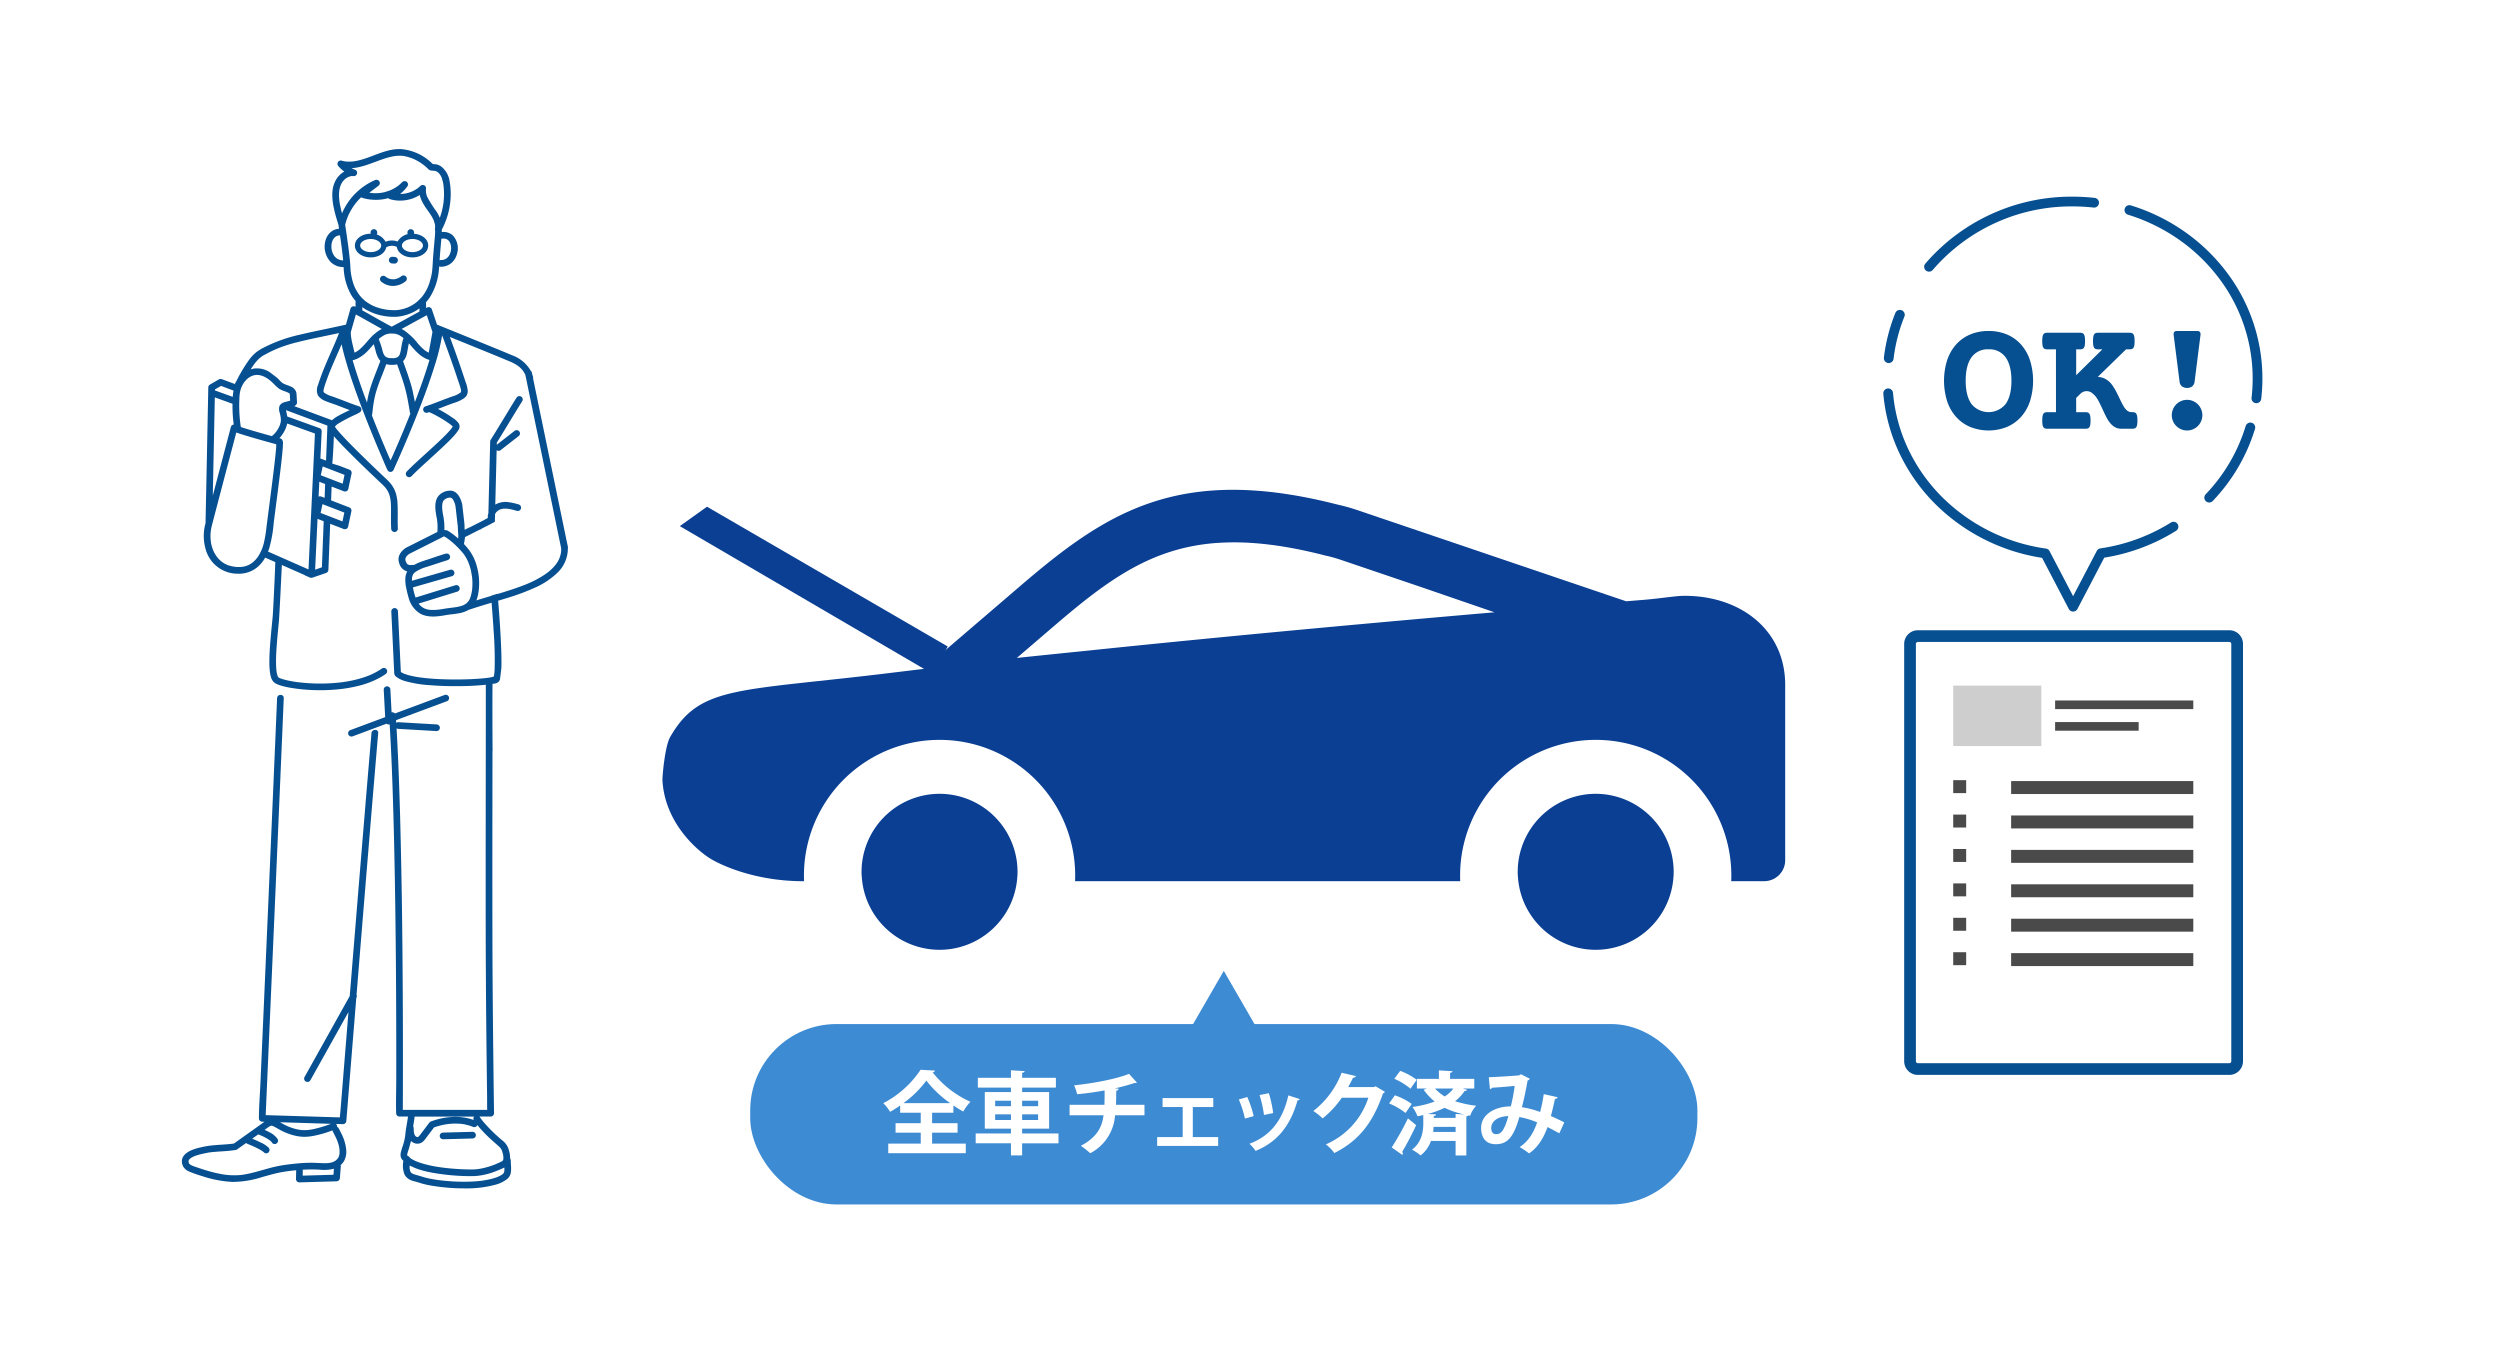 <svg xmlns="http://www.w3.org/2000/svg" width="750" height="406.051" viewBox="0 0 750 406.051">
  <g id="グループ_272" data-name="グループ 272" transform="translate(-1310.005 -4569)">
    <g id="グループ_246" data-name="グループ 246" transform="translate(-2279.108 2623.889)">
      <rect id="長方形_40" data-name="長方形 40" width="750" height="406.051" transform="translate(3589.113 1945.111)" fill="#fff"/>
      <g id="グループ_245" data-name="グループ 245">
        <g id="グループ_233" data-name="グループ 233">
          <g id="グループ_232" data-name="グループ 232">
            <path id="パス_1184" data-name="パス 1184" d="M4095.476,2123.873c-.221-.018-.458-.018-.676-.018a28.611,28.611,0,0,0-3.3.191c-3.112.344-6.206.77-9.32,1.023q-2.241.184-5.233.424l-80.126-27.181a60.052,60.052,0,0,0-5.777-1.678l-.6-.133c-47.708-12.25-69.586,2.4-95.278,24.428l-28.984,24.854c-2.94.344-5.846.707-8.709,1.051-46.885,5.784-58.354,3.711-67.327,19.412-1.573,2.75-2.357,11.929-2.295,12.967.722,12.967,10.737,21.423,14.868,23.78s14.047,6.476,27.312,6.476h.3c-.017-.566-.033-1.131-.033-1.714a40.685,40.685,0,0,1,81.37,0c0,.537-.015,1.059-.03,1.58l0,.028h0c0,.037,0,.07,0,.106h115.538c-.016-.566-.031-1.131-.031-1.714a40.684,40.684,0,0,1,81.368,0c0,.534-.012,1.056-.028,1.575l0,.033h0c0,.037,0,.07,0,.106h9.9a6.306,6.306,0,0,0,6.288-6.286v-52.607C4124.663,2134.309,4111.647,2124.218,4095.476,2123.873Zm-201.318,18.621,11.234-9.634c16.043-13.756,29.149-23.452,48.815-24.87.229-.015.465-.026.7-.038,8.9-.55,19.147.568,31.611,3.769.274.069.552.134.827.193l.167.036c1.262.293,2.611.689,4.255,1.246l23.984,8.136,21.709,7.465c-33.183,2.865-78.251,6.936-121.7,11.472C3908.34,2141.021,3901.078,2141.766,3894.158,2142.494Z" fill="#0a3f93"/>
            <path id="パス_1185" data-name="パス 1185" d="M3870.968,2183.252a23.425,23.425,0,0,0-23.387,23.388,14.959,14.959,0,0,0,.08,1.714,23.377,23.377,0,0,0,46.633,0,15.656,15.656,0,0,0,.079-1.714A23.429,23.429,0,0,0,3870.968,2183.252Z" fill="#0a3f93"/>
            <path id="パス_1186" data-name="パス 1186" d="M4067.813,2183.252a23.426,23.426,0,0,0-23.388,23.388,15.184,15.184,0,0,0,.08,1.714,23.377,23.377,0,0,0,46.633,0,15.659,15.659,0,0,0,.077-1.714A23.427,23.427,0,0,0,4067.813,2183.252Z" fill="#0a3f93"/>
            <path id="パス_1187" data-name="パス 1187" d="M3873.432,2139.061l-72.224-41.937-8.154,5.824,75.719,44.266Z" fill="#0a3f93"/>
          </g>
        </g>
        <g id="グループ_234" data-name="グループ 234">
          <path id="パス_1188" data-name="パス 1188" d="M3700.561,2165.037q-1.11,12.94-2.177,25.886-1.237,14.9-2.455,29.8-.95,11.6-1.891,23.2-2.57,4.6-5.138,9.2-2.685,4.812-5.371,9.623l-3.037,5.442a1,1,0,1,0,1.728,1.01l5.4-9.666,5.37-9.622.662-1.184c-.019.219-.036.437-.054.655q-.888,10.941-1.772,21.883-.273,3.4-.548,6.8c-.061.746-.162,1.508-.217,2.266l-7.24-.222-13.053-.4-1.948-.06q.17-3.844.338-7.689.489-11.117.975-22.234.662-15.1,1.318-30.2.708-16.277,1.409-32.554.63-14.649,1.249-29.3.066-1.562.131-3.122a.9.9,0,0,0-.92-.964,1,1,0,0,0-1.081.964q-.6,14.253-1.212,28.506-.7,16.229-1.4,32.455-.669,15.4-1.342,30.795-.515,11.76-1.032,23.522c-.155,3.538-.445,7.1-.467,10.641,0,.049,0,.1-.007.146a1.016,1.016,0,0,0,1,1l.682.021c-.319.223-.631.458-.946.683l-1.464,1.041-.153.109c-.016.011-.032.022-.047.034l-6.429,4.574c-.034.025-.067.052-.1.08-.114.019-.228.039-.343.057l-.227.034-.015,0-.027,0c-.333.039-.665.077-1,.107-.669.062-1.34.108-2.011.152-1.41.093-2.819.185-4.218.39-.761.112-1.516.278-2.266.45a16.154,16.154,0,0,0-2.221.651c-1.578.609-3.453,1.738-3.308,3.7a3.171,3.171,0,0,0,.546,1.621,3.878,3.878,0,0,0,1.6,1.245,37.95,37.95,0,0,0,4.1,1.433,33.638,33.638,0,0,0,8.9,1.692,29.672,29.672,0,0,0,8.9-1.447c1.437-.4,2.87-.822,4.323-1.161.726-.17,1.456-.318,2.192-.435.358-.056.717-.109,1.075-.159l.271-.038.017,0c.21-.027.42-.055.63-.08q.87-.108,1.742-.189a1.1,1.1,0,0,0-.022.192l-.049,2.455a1.01,1.01,0,0,0,1,1l11.17-.32a1.027,1.027,0,0,0,1-1l.279-3.438a.815.815,0,0,0-.085-.416,4.694,4.694,0,0,0,1.071-1.267,5.948,5.948,0,0,0,.61-3.533,13.2,13.2,0,0,0-1.281-4.359c-.3-.647-.638-1.279-.972-1.911a.922.922,0,0,0-.489-.415.854.854,0,0,0-.028-.425,1.14,1.14,0,0,0-.285-.448l2.116.065a1.022,1.022,0,0,0,1-1q.327-4.077.656-8.153.837-10.362,1.677-20.723.322-3.98.649-7.957l.032-.059a1.063,1.063,0,0,0,.046-.911q.781-9.61,1.565-19.22,1.224-14.964,2.461-29.926,1.1-13.332,2.235-26.662l.232-2.717C3702.672,2163.754,3700.671,2163.761,3700.561,2165.037Zm-24.6,116.837,12.449.382a35.834,35.834,0,0,1-4.993,1.527c-.465.1-.933.191-1.4.261l-.131.019-.017,0c-.1.012-.2.024-.3.034-.237.024-.476.043-.715.053a9.367,9.367,0,0,1-1.285-.036c-.118-.011-.234-.024-.351-.038h-.013l-.2-.031q-.413-.066-.821-.156a15.5,15.5,0,0,1-1.528-.426c-.238-.08-.473-.165-.707-.255-.124-.047-.247-.1-.37-.147l-.025-.01-.225-.1c-.769-.342-1.49-.755-2.218-1.168Zm13.186,15.664-9.228.265q.015-.713.029-1.425a.934.934,0,0,0-.062-.342,43.1,43.1,0,0,1,5.208-.015,12.118,12.118,0,0,0,4.034-.248c.056-.015.111-.032.166-.05Zm.768-11.068c.07.148.139.3.2.447.007.014.055.128.068.158.025.06.05.12.074.18.131.331.251.668.353,1.009a9.713,9.713,0,0,1,.236.951c.026.132.051.266.068.4l.01.094c.011.1.021.2.029.3.021.264.032.528.027.793,0,.115-.007.23-.016.344,0,.058-.01.116-.016.174-.005.031-.01.061-.016.091a5.226,5.226,0,0,1-.186.687l0,.013c-.015.034-.031.068-.048.1a3.383,3.383,0,0,1-.228.392c-.017.025-.036.059-.056.091a.167.167,0,0,0-.03.026c-.095.1-.185.206-.287.3-.052.049-.106.1-.161.145l-.045.043a2.3,2.3,0,0,1-.38.25c-.136.08-.276.149-.418.217l-.008.005a1.877,1.877,0,0,1-.188.068,6.112,6.112,0,0,1-.915.232c-.065.011-.13.023-.195.031l-.094.009c-.133.013-.268.024-.4.032-.325.019-.652.023-.977.018-1.344-.022-2.68-.143-4.025-.13-1.467.015-2.933.1-4.394.247s-2.926.325-4.376.564a41.51,41.51,0,0,0-4.175.961c-1.379.379-2.75.788-4.137,1.14-.69.175-1.386.337-2.086.474-.335.065-.671.125-1.007.177l-.276.042-.056.009-.047.005c-.181.022-.362.044-.544.061a20.331,20.331,0,0,1-4.292-.071l-.184-.022-.158-.021q-.246-.033-.492-.072c-.368-.058-.734-.124-1.1-.2-.7-.138-1.4-.3-2.091-.477-1.375-.353-2.731-.776-4.076-1.23-.624-.211-1.254-.416-1.869-.655l-.062-.022c-.056-.022-.111-.049-.164-.074-.108-.052-.214-.106-.318-.165-.062-.036-.122-.072-.182-.111l-.044-.03c-.076-.092-.2-.175-.277-.259h0l-.006-.013c-.03-.054-.062-.109-.094-.163-.01-.032-.023-.065-.034-.1-.023-.075-.041-.151-.059-.227.014-.1,0-.148-.013-.141,0-.053,0-.1,0-.156l.007-.03c.014-.06.033-.116.052-.173.012-.024.024-.048.037-.07.033-.06.072-.116.109-.173l.02-.023a3.91,3.91,0,0,1,.354-.337c.024-.017.047-.035.071-.051.071-.048.142-.095.215-.139.171-.1.348-.2.527-.289q.111-.054.225-.1a.29.29,0,0,1,.039-.015c-.068.04-.03.063.088-.038.173-.068.347-.133.523-.193.358-.122.722-.229,1.088-.324.585-.153,1.176-.274,1.766-.4.222-.049.445-.095.669-.134q.228-.041.459-.075l.157-.023.038-.006.092-.012c.632-.079,1.267-.134,1.9-.182,1.29-.1,2.583-.157,3.871-.286.654-.067,1.309-.149,1.957-.265a.8.8,0,0,0,.425-.232c.017-.011.036-.021.053-.033l2.537-1.806a1.272,1.272,0,0,0,.447.292c.142.056.283.114.425.172l.209.087.053.022.008,0q.3.126.594.257a25.012,25.012,0,0,1,2.7,1.341c.21.123.417.254.615.4.024.019.049.038.072.058a2.158,2.158,0,0,1,.193.188,1.008,1.008,0,0,0,1.415,0,1.024,1.024,0,0,0,0-1.416,8.037,8.037,0,0,0-2.383-1.548c-.826-.415-1.673-.788-2.526-1.146l1.5-1.069.307-.219c.15.058.3.118.446.179l.078.032c.1.043.2.086.3.131a14.536,14.536,0,0,1,2.561,1.389l.124.091.033.026q.133.111.26.231c.071.07.134.148.2.22.025.037.049.074.071.113a1,1,0,1,0,1.728-1.01,6.061,6.061,0,0,0-2.413-2.022c-.483-.268-.982-.509-1.487-.735l.715-.51c.226-.16.448-.326.68-.475.1-.062.2-.118.3-.173l.02-.011c.072-.024.144-.046.219-.065l.039-.011c.051,0,.115.014.153.011l.009,0c.059.012.119.023.178.039.1.027.2.063.3.1a.153.153,0,0,1,.027.012c.078.039.158.076.236.117.941.494,1.827,1.066,2.8,1.509a18.262,18.262,0,0,0,3.152,1.129,13.174,13.174,0,0,0,3.135.423,15.388,15.388,0,0,0,2.836-.312,33.259,33.259,0,0,0,5.564-1.627,1.1,1.1,0,0,0,.121.377C3689.293,2285.218,3689.62,2285.836,3689.918,2286.47Z" fill="#064f91"/>
          <path id="パス_1189" data-name="パス 1189" d="M3711.275,2291.448c-.011.108,0,.24,0,0Z" fill="#064f91"/>
          <path id="パス_1190" data-name="パス 1190" d="M3730.872,2284.655l-8.835.235a1,1,0,0,0,0,2l8.835-.236a1,1,0,1,0,0-2Z" fill="#064f91"/>
          <path id="パス_1191" data-name="パス 1191" d="M3700.574,2015.661a.749.749,0,0,0,.322.207.765.765,0,0,0,.386.086l.266-.036a1,1,0,0,0,.441-.257l.157-.2a1,1,0,0,0,.136-.506v-.063h0v-.029a1.11,1.11,0,0,0-.293-.708.759.759,0,0,0-.322-.207.751.751,0,0,0-.385-.086l-.266.036a.993.993,0,0,0-.442.257c-.052.068-.1.135-.156.2a.984.984,0,0,0-.137.505v.063h0v.029a1.11,1.11,0,0,0,.293.708Z" fill="#064f91"/>
          <path id="パス_1192" data-name="パス 1192" d="M3706.077,2023.852c.067.053.135.1.2.157a1,1,0,0,0,.5.137l.613.038.088.005a.965.965,0,0,0,.915-.615.76.76,0,0,0,.086-.385l-.036-.266a.993.993,0,0,0-.257-.442l-.2-.156a1,1,0,0,0-.5-.137l-.613-.038-.088-.006a.756.756,0,0,0-.386.087.895.895,0,0,0-.529.528.766.766,0,0,0-.086.386c.012.089.024.177.035.266A1,1,0,0,0,3706.077,2023.852Z" fill="#064f91"/>
          <path id="パス_1193" data-name="パス 1193" d="M3711.629,2015.661a.749.749,0,0,0,.322.207.759.759,0,0,0,.385.086l.266-.036a.994.994,0,0,0,.442-.257l.156-.2a1.01,1.01,0,0,0,.137-.506v-.063h0v-.029a.743.743,0,0,0-.087-.386.752.752,0,0,0-.206-.322.765.765,0,0,0-.322-.207.755.755,0,0,0-.386-.086l-.266.036a.99.99,0,0,0-.441.257l-.157.2a.986.986,0,0,0-.136.505v.063h0v.029a1.1,1.1,0,0,0,.293.708Z" fill="#064f91"/>
          <path id="パス_1194" data-name="パス 1194" d="M3707.182,2030.9a6.337,6.337,0,0,0,3.689-1.464,1,1,0,0,0,0-1.415,1.029,1.029,0,0,0-1.414,0c.171-.136.02-.016-.018.011s-.106.076-.16.113c-.108.072-.217.141-.329.206s-.224.125-.338.181c-.055.027-.111.051-.166.078l-.012,0a6.327,6.327,0,0,1-.714.217c-.06.013-.121.025-.182.036a.512.512,0,0,0-.074.02c-.093.012-.2.009-.282.013-.123.005-.246.005-.368,0-.049,0-.1-.005-.148-.009l-.056-.005c-.1-.034-.235-.036-.339-.06s-.219-.055-.327-.089c-.06-.02-.121-.04-.18-.062l-.1-.04-.087-.04c-.059-.029-.118-.059-.176-.09-.119-.064-.235-.133-.347-.206-.058-.038-.114-.078-.171-.116l-.031-.02-.035-.028a1.024,1.024,0,0,0-1.414,0,1.01,1.01,0,0,0,0,1.415A5.673,5.673,0,0,0,3707.182,2030.9Z" fill="#064f91"/>
          <path id="パス_1195" data-name="パス 1195" d="M3721.8,2016.716h-.007C3722.049,2016.731,3721.921,2016.7,3721.8,2016.716Z" fill="#064f91"/>
          <path id="パス_1196" data-name="パス 1196" d="M3689.416,2021.915l.006.01C3689.474,2022,3689.591,2022.107,3689.416,2021.915Z" fill="#064f91"/>
          <path id="パス_1197" data-name="パス 1197" d="M3759.364,2108.636c-.021-.144-.03-.291-.056-.434l-.032.009-10.284-49.79h.117c-.091-.326-.2-.644-.316-.96l-.116-.564a1.016,1.016,0,0,0-.391-.6c-.034-.065-.057-.135-.093-.2a10.512,10.512,0,0,0-5.444-4.4c-2.438-1.035-4.891-2.034-7.342-3.036q-7.477-3.057-14.968-6.081l-.227-.092-1.045-3.085q-.241-.712-.482-1.424l0-.007a.809.809,0,0,0-.1-.232,1.073,1.073,0,0,0-.3-.306.91.91,0,0,0-.834-.154,1.1,1.1,0,0,0-.163.069c-.025.011-.051.019-.076.032-.092.048-.182.1-.274.146v-1.331a.974.974,0,0,0-.07-.353,13.834,13.834,0,0,0,1.2-1.552,18.264,18.264,0,0,0,2.7-8.071c.047-.4.079-.808.106-1.213a.986.986,0,0,0,.469.126,4.863,4.863,0,0,0,3.247-1.164,5.388,5.388,0,0,0,1.6-2.62,5.656,5.656,0,0,0-1.291-5.663,4.1,4.1,0,0,0-3.256-.95q.015-.363.009-.726a22.983,22.983,0,0,0,2.632-9.305,21.643,21.643,0,0,0-.272-5.1,6.9,6.9,0,0,0-2.422-4.447,4.451,4.451,0,0,0-1.219-.653,3.02,3.02,0,0,0-.709-.115l-.739-.077a15.181,15.181,0,0,0-9.46-4.475c-4.126-.177-7.813,1.961-11.655,3.1-.537.159-1.078.3-1.627.413q-.406.086-.817.147l-.089.013-.144.018c-.136.015-.273.028-.409.039a10.559,10.559,0,0,1-1.63.008c-.133-.01-.266-.024-.4-.039l-.011,0c-.074-.012-.149-.023-.223-.037-.286-.051-.568-.118-.847-.2a1.016,1.016,0,0,0-1.131.459,1.05,1.05,0,0,0,.157,1.213,9.647,9.647,0,0,0,1.77,1.608,5.633,5.633,0,0,0-.566.353,6.89,6.89,0,0,0-2.386,3.046c-1.048,2.555-.664,5.5-.07,8.118.352,1.552.828,3.073,1.3,4.592a.693.693,0,0,0,.028.069,1.344,1.344,0,0,0,.009.369c.033.207.063.415.095.622a4.076,4.076,0,0,0-2.153.73,5.074,5.074,0,0,0-1.9,2.77,6.75,6.75,0,0,0,1.535,6.446,5.387,5.387,0,0,0,3.907,1.539h0l0,.031a17.91,17.91,0,0,0,2.235,8.274,12.789,12.789,0,0,0,1.384,1.906.978.978,0,0,0-.045.278v1.432l-.011-.005a.86.86,0,0,0-.288-.128,1.088,1.088,0,0,0-.315-.021h-.028c-.035,0-.07.008-.1.014a.91.91,0,0,0-.682.466c-.005.009-.007.019-.012.027a1.044,1.044,0,0,0-.089.212q-.543,1.9-1.085,3.8c-.094.326-.186.653-.279.979-4.734,1.086-9.512,1.983-14.235,3.113a44.363,44.363,0,0,0-10.007,3.572,16.2,16.2,0,0,0-2.618,1.557,12.854,12.854,0,0,0-2.305,2.473,46.187,46.187,0,0,0-3.666,6.162c-.159.3-.334.591-.5.888l.215.072c-.008.017-.019.032-.026.049l-.119-.044-2.931-1.094-.746-.278-.163-.061-.028-.01a1.148,1.148,0,0,0-1.062.082c-.71.4-1.409.814-2.112,1.221-.392.227-.882.43-.967.94a2.4,2.4,0,0,0-.021.33c-.016.5-.021,1.01-.031,1.514h0l-.011.576q-.027,1.315-.054,2.631-.015.688-.029,1.376-.039,1.947-.08,3.9-.056,2.679-.11,5.358-.052,2.551-.1,5.1-.015.766-.031,1.532-.054,2.594-.108,5.185-.029,1.422-.059,2.843-.018.934-.038,1.867-.048,2.385-.1,4.769-.03,1.485-.061,2.969c-.007.331-.014.661-.02.992l-.035.131a14.2,14.2,0,0,0,.083,7.68,9.917,9.917,0,0,0,9.713,7.328c.2,0,.407,0,.609,0a8.607,8.607,0,0,0,5.5-2.233,10.06,10.06,0,0,0,2.021-2.593l.436.192,2.612,1.152c0,.016-.009.029-.009.046-.02,1.667-.63,14.752-.788,16.411-.208,2.18-.434,4.358-.621,6.539-.185,2.145-.342,4.3-.365,6.448-.009.9.006,1.794.081,2.687a11.414,11.414,0,0,0,.367,2.264,3.543,3.543,0,0,0,.887,1.625,4.313,4.313,0,0,0,1.418.782c.2.079.412.15.621.218a22.822,22.822,0,0,0,3.317.741,51.613,51.613,0,0,0,6.074.617,54.618,54.618,0,0,0,6.9-.121,42.722,42.722,0,0,0,7.274-1.185,26.26,26.26,0,0,0,6.552-2.6q.693-.4,1.35-.863a1,1,0,1,0-1.01-1.728,19.432,19.432,0,0,1-2.823,1.636c-.249.12-.5.233-.755.343-.032.014-.069.027-.1.043l-.088.036c-.144.059-.289.117-.433.173-.528.205-1.062.392-1.6.565a33.455,33.455,0,0,1-3.384.878q-.859.178-1.727.317-.45.072-.9.135l-.048.007-.17.022c-.151.019-.3.038-.454.055a52.283,52.283,0,0,1-6.931.338,53.527,53.527,0,0,1-6.121-.433h-.006l-.1-.014-.338-.048c-.211-.031-.422-.064-.631-.1-.393-.065-.785-.135-1.175-.213-.661-.132-1.32-.284-1.967-.477-.238-.072-.475-.15-.708-.237-.017-.007-.035-.012-.053-.019l-.11-.043c-.083-.038-.166-.076-.247-.119s-.153-.083-.226-.13l-.011-.01c-.021-.02-.039-.041-.058-.062a2.658,2.658,0,0,1-.154-.267c-.013-.027-.025-.054-.038-.08s-.01-.037-.015-.051c-.049-.137-.09-.275-.127-.415a8.463,8.463,0,0,1-.187-.945l0-.011,0-.018c-.012-.095-.023-.19-.033-.286q-.03-.3-.051-.6c-.029-.424-.045-.849-.054-1.273-.04-2.049.087-4.1.243-6.142.168-2.193.388-4.382.6-6.571.176-1.807.8-15.032.891-16.845,0-.05,0-.1.006-.149l2.094.923,2.309,1.018.261.115c.717.316,1.432.637,2.149.955l-.008.04,1.873.828.014-.068a.816.816,0,0,0,.268.019,1.126,1.126,0,0,0,.24-.052c.012,0,.024-.01.036-.013.067-.018.137-.038.208-.063l.967-.332,2.4-.825.466-.161a1.037,1.037,0,0,0,.685-1.046c.016-.379.031-.76.045-1.139q.063-1.6.125-3.2.092-2.366.184-4.732.09-2.313.18-4.626l2.892,1.117,1.019.394a.856.856,0,0,0,.285.1,1.071,1.071,0,0,0,.477-.03.648.648,0,0,0,.094-.028l.014,0a.85.85,0,0,0,.511-.456c.006-.011.009-.022.014-.033a1.041,1.041,0,0,0,.077-.22q.427-2.017.857-4.036l.123-.581a1.012,1.012,0,0,0-.519-1.1q-1.425-.549-2.847-1.1l-2.724-1.052.017-.421q.072-1.86.145-3.721l2.515.972,1.018.393a.845.845,0,0,0,.285.1,1.1,1.1,0,0,0,.478-.03c.032-.007.062-.017.094-.027l.012-.006a.848.848,0,0,0,.512-.455.253.253,0,0,0,.014-.034.981.981,0,0,0,.077-.219l.856-4.037c.041-.193.082-.387.124-.58a1.01,1.01,0,0,0-.518-1.1l-2.848-1.1c-.612-.237-1.825-.564-2.436-.8.133-.679.4-5.554.488-8.187.008.009.015.02.024.03.947,1.093,1.948,2.14,2.956,3.178,1.232,1.268,2.484,2.516,3.743,3.756q1.838,1.808,3.7,3.591,1.431,1.374,2.872,2.738.624.591,1.251,1.179a10.721,10.721,0,0,1,.851.88c.04.047.08.095.119.143.016.02.08.1.088.112s.027.037.034.046l.12.169q.211.309.395.637c.114.205.21.416.31.627.019.048.037.094.055.142.045.12.087.241.127.363a9.628,9.628,0,0,1,.332,1.4c.009.055.017.111.025.167.014.12.03.241.042.362q.037.383.058.768c.03.543.039,1.087.041,1.631.005,1.241-.026,2.482-.012,3.723.009.7.029,1.4.066,2.093a1,1,0,0,0,2,0c-.13-2.482.043-4.968-.095-7.447a13.115,13.115,0,0,0-.487-3.1,8.865,8.865,0,0,0-1.473-2.84,16.659,16.659,0,0,0-1.815-1.888q-1.207-1.137-2.406-2.284-1.755-1.675-3.494-3.368-1.9-1.851-3.769-3.732c-1.119-1.129-2.23-2.268-3.3-3.44-.416-.453-.826-.911-1.22-1.381-.084-.1-.166-.2-.248-.3l-.1-.131-.044-.056-.02-.026-.1-.132c-.052-.071-.1-.144-.152-.217s-.1-.165-.148-.249l.008-.016c.029-.051.066-.1.1-.148.018-.023.038-.045.058-.066a4.118,4.118,0,0,1,.413-.389l.079-.065c.092-.067.183-.133.277-.2a45,45,0,0,1,5.447-2.838c.357-.18.712-.364,1.054-.571a1.068,1.068,0,0,0,.461-.6c0-.018,0-.035.006-.053a.91.91,0,0,0-.108-.718,1.084,1.084,0,0,0-.22-.247,1.04,1.04,0,0,0-.1-.076l-.03-.02a1.087,1.087,0,0,0-.244-.117c-1.945-.622-3.837-1.4-5.744-2.123-.918-.347-1.838-.69-2.772-.991-.158-.051-.323-.14-.484-.177l-.072-.032c-.126-.057-.252-.118-.375-.181-.19-.1-.377-.2-.56-.306-.086-.052-.171-.1-.256-.161-.041-.028-.083-.056-.124-.086a1.3,1.3,0,0,0-.136-.123.166.166,0,0,0-.051-.063l-.012-.017c-.011-.037-.025-.074-.033-.109,0-.012-.008-.045-.013-.074l0-.04c0-.109,0-.216.009-.324h0c.03-.124.014-.1,0-.05,0-.015,0-.031.006-.046a6.982,6.982,0,0,1,.175-.715c.29-.981.638-1.953.99-2.913.388-1.059.808-2.106,1.242-3.147l.069-.167c.006-.012.048-.112.064-.151l.118-.279q.178-.42.36-.838.353-.817.711-1.633c.561-1.283,1.128-2.563,1.675-3.852.4,1.854.894,3.689,1.427,5.507,1.04,3.546,2.242,7.044,3.512,10.514,1.24,3.393,2.552,6.759,3.909,10.107q1.64,4.044,3.367,8.05c.513,1.19.99,2.413,1.565,3.575.008.015.014.031.021.047a1.006,1.006,0,0,0,1.728,0c.449-.973.886-1.951,1.321-2.929q1.68-3.784,3.28-7.6,2.083-4.967,4.009-10c1.323-3.476,2.579-6.98,3.686-10.531a64.424,64.424,0,0,0,2.3-9.2c.013-.083.023-.167.035-.251a.806.806,0,0,0,.03.1c1.617,4.331,3.177,8.684,4.625,13.075.307.929.663,1.859.908,2.807.028.107.053.214.074.322.009.047.019.095.026.142a.386.386,0,0,0,.018.072c0,.069,0,.155,0,.181,0,.044,0,.089,0,.133v.008a1.536,1.536,0,0,0-.044.2.485.485,0,0,0-.04.07l-.053.054-.075.066a8.328,8.328,0,0,1-1.038.611c-.082.041-.166.082-.25.121-.027.012-.082.029-.134.048-.009-.008-.071.008-.1.056h0l-.068.027c-.081.03-.163.058-.246.085-.864.281-1.718.591-2.568.911-2,.753-3.977,1.573-6.012,2.224a1,1,0,0,0,.532,1.93c.191-.061.383-.125.574-.19a1.3,1.3,0,0,0,.3.168c.045.017.134.056.168.072l-.169-.076.237.1c.182.083.362.169.542.258.442.218.878.45,1.309.689.959.531,1.9,1.095,2.813,1.7.221.148.44.3.656.452.091.064.182.13.272.2l.139.1.013.01a7.3,7.3,0,0,1,.741.654l0,.009c-.066.119-.141.235-.217.348l-.12.17c-.016.02-.053.07-.084.111s-.069.089-.086.109c-.062.076-.125.152-.188.227-.128.151-.259.3-.391.448-.649.723-1.337,1.411-2.032,2.089-1.715,1.669-3.493,3.274-5.261,4.886-1.661,1.515-3.334,3.022-4.921,4.614q-.24.24-.474.482a1,1,0,0,0,1.416,1.415c1.559-1.613,3.229-3.119,4.885-4.63,1.829-1.671,3.672-3.329,5.456-5.048.738-.712,1.469-1.435,2.163-2.191a12.946,12.946,0,0,0,1.486-1.858,1.928,1.928,0,0,0,.235-2.03,6.534,6.534,0,0,0-1.974-1.813c-.91-.651-1.865-1.241-2.833-1.8-.488-.281-.98-.556-1.48-.816.781-.3,1.558-.6,2.338-.9.9-.341,1.794-.678,2.705-.981a11.049,11.049,0,0,0,2.382-1.068,3.527,3.527,0,0,0,1.1-.971,2.608,2.608,0,0,0,.4-1.491,9.439,9.439,0,0,0-.668-2.746q-1.122-3.43-2.312-6.837-1.164-3.313-2.391-6.6,4.193,1.7,8.383,3.4c2.705,1.1,5.41,2.206,8.107,3.329l.7.29.3.125.023.009-.035-.014,0,0,.041.017h0l.066.028.013,0s0,0,0,0h0l.033.014c.479.2.957.407,1.42.644a10.746,10.746,0,0,1,1.575.973c.029.025.189.154.224.183.1.085.2.172.292.262a7.473,7.473,0,0,1,.577.609c.045.052.087.1.13.159l.016.021c.079.112.159.223.234.337a7.492,7.492,0,0,1,.415.715c.053.1.1.21.152.316l10.712,51.864a.425.425,0,0,0,.019.046,7.985,7.985,0,0,1-.009.914c-.008.108-.021.217-.03.324l0,.019c0,.015-.005.029-.007.043-.029.181-.063.361-.1.539a8.88,8.88,0,0,1-.332,1.109,1.8,1.8,0,0,1-.116.3s.086-.19.038-.09c-.014.03-.026.061-.04.09-.058.129-.12.256-.184.382-.135.263-.285.519-.446.768-.078.121-.159.24-.242.357-.045.063-.091.127-.137.189l-.015.019c-.21.21-.384.469-.586.689a14.405,14.405,0,0,1-1.334,1.27c-.126.106-.255.211-.384.314-.016.013-.031.024-.046.034l.025-.016c-.059.039-.114.088-.171.13q-.387.291-.787.563c-.526.358-1.068.693-1.62,1.009a33.3,33.3,0,0,1-3.348,1.662l-.213.092h0c-.13.054-.259.108-.389.16q-.391.159-.786.311-1.148.441-2.309.842c-1.6.555-3.208,1.065-4.823,1.559l-.671.2c0-.025,0-.05-.006-.075l-1.954.6,0,.063c-1.472.441-2.945.877-4.411,1.336a10.032,10.032,0,0,0,.376-1.193,15.678,15.678,0,0,0,.427-2.872,18.869,18.869,0,0,0-.6-5.9,14.473,14.473,0,0,0-2.381-5.127,23.589,23.589,0,0,0-1.558-1.826,15.118,15.118,0,0,0,.313-2.065q2.2-1.117,4.4-2.234a1.108,1.108,0,0,0,.373-.118.838.838,0,0,0,.234-.191l1.929-.979v.009l.331-.177.5-.252c.015-.007.019-.024.033-.032l1.169-.627.011-.479c0-.079.005-.158.006-.237l.04-1.593c.024-.039.05-.08.058-.095q.068-.119.144-.234c.025-.039.052-.077.079-.114l.025-.035a2.329,2.329,0,0,1,.329-.34.925.925,0,0,1,.213-.185c-.109.083-.121.092-.034.027.038-.028.077-.055.116-.082a3.983,3.983,0,0,1,.489-.282l.066-.031.017-.006c.089-.029.175-.061.265-.087.118-.035.239-.063.36-.089.029-.005.233-.037.257-.043a6.848,6.848,0,0,1,1.4,0l.181.02.015,0c.124.019.247.039.37.061.247.046.493.1.738.157.488.116.971.253,1.454.392a1,1,0,1,0,.532-1.93,19.5,19.5,0,0,0-3.106-.683,6.178,6.178,0,0,0-3.9.734q.084-3.345.167-6.691.089-3.6.178-7.192l.061-2.424a1.039,1.039,0,0,0,1.291-.1l5.418-4.228a1,1,0,0,0,0-1.415,1.031,1.031,0,0,0-1.415,0l-5.254,4.1.009-.358.007-.3c.936-1.469,1.834-2.962,2.74-4.45,1.16-1.905,2.315-3.813,3.482-5.715.466-.759.933-1.52,1.414-2.271a1.009,1.009,0,0,0-.359-1.368,1.02,1.02,0,0,0-1.369.359c-.983,1.534-1.922,3.1-2.869,4.653q-1.74,2.858-3.482,5.715c-.467.76-.933,1.52-1.414,2.271a.881.881,0,0,0-.13.456.417.417,0,0,0-.006.049q-.077,3.069-.153,6.138-.161,6.46-.32,12.921l-.06,2.422a3.508,3.508,0,0,0-.171,1.463c-.034.014-.07.026-.1.042l-.8.406.018.036-4.743,2.408-.018-.036-1.314.667c-.021-.5-.024-1.01-.05-1.515,0-.035.012-.066.008-.1l-.064-.569c-.007-.059-.013-.119-.021-.178l-.58-5.1c-.308-1.724-1.5-4.56-3.962-4.258a4.528,4.528,0,0,0-3.28,1.688c-1.154,1.577-.922,3.862-.5,6.1a15.3,15.3,0,0,1,.263,4.588l-9.248,4.657c-1.112.6-3.007,2.341-2.212,4.643a3.439,3.439,0,0,0,2.415,2.537,5.311,5.311,0,0,0-.541,1.829,10.531,10.531,0,0,0,.264,3.179,27.041,27.041,0,0,0,.681,2.807,7.844,7.844,0,0,0,3.636,4.922c2.067,1.042,4.417.869,6.633.526.485-.076.966-.168,1.452-.241l.305-.044.11-.015c.187-.024.375-.046.561-.068.867-.106,1.737-.2,2.595-.372a8.967,8.967,0,0,0,2.341-.78c.136-.07.267-.146.4-.227a.762.762,0,0,0,.164-.035q.609-.205,1.22-.405c1.823-.593,3.657-1.146,5.493-1.694.219,2.76.438,5.52.6,8.284a114.518,114.518,0,0,1,.315,11.556q-.019.474-.055.946c-.01.128-.021.256-.034.384s-.1.625-.016.175c-.037.208-.063.417-.111.623-.016.067-.034.134-.055.2l-.051.017a10.7,10.7,0,0,1-1.675.339l-.086.016.035-.008c-.076.018-.16.021-.238.031-.218.027-.437.052-.655.076-.448.048-.9.089-1.347.125-1.043.084-2.087.142-3.133.185q-3.678.148-7.362.041c-2.438-.071-4.877-.224-7.3-.533l-.138-.018c.291.038.051.006-.006,0l-.4-.058c-.283-.042-.564-.087-.846-.136-.486-.084-.971-.178-1.452-.287-.433-.1-.864-.208-1.289-.336-.192-.059-.384-.121-.574-.188-.106-.037-.256-.07-.379-.121,0-.008-.024-.028-.069-.049l-.118-.053q-.114-.053-.225-.11c-.128-.065-.254-.134-.376-.209q-.093-.057-.183-.119l0-.006a.236.236,0,0,0-.065-.066c-.007-.006-.015-.019-.022-.023a.263.263,0,0,1,.087.089q-.14-2.918-.278-5.836-.238-5.017-.477-10.035-.055-1.143-.109-2.285a1.022,1.022,0,0,0-1-1,1.01,1.01,0,0,0-1,1q.094,1.984.189,3.969.189,3.988.379,7.976.144,3.037.288,6.073c.009.182.014.364.027.546a1.4,1.4,0,0,0,.6,1.046,7.864,7.864,0,0,0,2.6,1.277,34.807,34.807,0,0,0,7.653,1.255c3.014.245,6.042.315,9.065.273a75.383,75.383,0,0,0,7.556-.417q0,15.564-.023,31.13-.016,13.6-.02,27.209c0,9.653,0,19.306.062,28.958q.079,13.194.244,26.388.057,4.9.122,9.795c.018,1.349-.015,2.712.031,4.064h-25.316q.021-3.621.027-7.242.025-10.575-.013-21.15-.051-14.3-.222-28.607-.193-15.394-.595-30.786c-.247-8.9-.559-17.791-1.074-26.674a1.118,1.118,0,0,0,.511.156l11.485.662a1.007,1.007,0,0,0,1-1,1.026,1.026,0,0,0-1-1l-11.485-.662a.9.9,0,0,0-.608.209q-.026-.412-.052-.825l8.947-3.332,6.229-2.322a1,1,0,1,0-.531-1.929l-11.055,4.118-3.92,1.461a1.118,1.118,0,0,0-1.015-.34c-.009-.188-.019-.376-.029-.563q-.134-2.537-.266-5.07-.031-.585-.062-1.17a1,1,0,1,0-2,0q.084,1.6.168,3.2.134,2.52.265,5.04l-4.148,1.545-6.23,2.321a1,1,0,0,0,.532,1.93l10.275-3.828a.883.883,0,0,0,.635.232,1.091,1.091,0,0,0,.282-.051c.493,8.106.8,16.225,1.043,24.343.311,10.256.509,20.516.65,30.776q.2,14.565.257,29.133.049,11.125.03,22.25c-.006,3.344-.126,6.7-.035,10.046,0,.044,0,.089,0,.133a1.014,1.014,0,0,0,1,1h2.553c-.008.071-.014.141-.023.212s-.02.162-.03.243l-.009.065q-.086.572-.181,1.142c-.121.717-.254,1.431-.361,2.15-.059.393-.113.787-.157,1.182-.019.179-.034.36-.051.54-.006.073-.013.147-.021.22,0,.028-.019.148-.025.194a15.159,15.159,0,0,1-.374,1.763c-.258.952-.625,1.874-.859,2.832a3.638,3.638,0,0,0-.138,1.173,2.153,2.153,0,0,0,.577,1.293c.085.1.178.192.27.284a7.418,7.418,0,0,0,.351,4.106,3.891,3.891,0,0,0,2.5,1.886c.5.164,1.019.29,1.528.439.468.136.926.3,1.4.432a29.183,29.183,0,0,0,3.274.671,59.608,59.608,0,0,0,9.214.716,33.108,33.108,0,0,0,9.226-1.066,9.572,9.572,0,0,0,3.739-1.821,3.211,3.211,0,0,0,1.01-1.841,10.512,10.512,0,0,0,.033-2.285c-.024-.448-.042-.9-.048-1.346a1.019,1.019,0,0,0-.208-.6,7.578,7.578,0,0,0-.36-2.469,5.275,5.275,0,0,0-1.916-2.907,48.727,48.727,0,0,1-5.781-5.677c-.1-.125-.2-.252-.3-.379l-.028-.035-.03-.041-.132-.176c-.2-.268-.39-.541-.577-.819a1.034,1.034,0,0,0-.062-.084h3.363a1.014,1.014,0,0,0,1-1q-.087-6.087-.159-12.172-.155-12.866-.254-25.732c-.068-9.589-.077-19.179-.082-28.769q-.009-13.719.015-27.439.007-7.275.016-14.55c.009.015.024.028.033.043-.033-4.3-.087-13.268-.022-20.211,2.19-.012,2.264-1.493,2.264-1.493l.377-3.11c.006-.127.017-.255.02-.382.063-2.181-.009-4.367-.1-6.546-.114-2.723-.28-5.445-.469-8.164-.121-1.742-.263-3.483-.4-5.223.837-.253,1.676-.5,2.509-.762a68.035,68.035,0,0,0,8.624-3.2,23.275,23.275,0,0,0,6.58-4.368,10.1,10.1,0,0,0,3.2-7.527,1.031,1.031,0,0,0,0-.422Zm-84.962-46.189a8.384,8.384,0,0,1,1.43.612c.029.026.061.049.09.076s.04.038.059.058.025.035.036.052l-.01-.025h0l.011.026,0,0a.436.436,0,0,1,.036.056h0v0a.227.227,0,0,0,0,.029c.038.126.014.105,0,.043a1.289,1.289,0,0,1,.016.131c.017.6.06,1.192.1,1.788q-.254.087-.513.156c-.448.12-.908.212-1.344.371a2.3,2.3,0,0,0-1.333,1.023,3.309,3.309,0,0,0,.079,2.195c.038.173.076.345.113.518.023.1.044.2.064.3l.017.081c0,.012,0,.029.008.053a7.309,7.309,0,0,1,.116,1.132c0,.071,0,.142,0,.212-.015.1-.021.2-.038.293a5.661,5.661,0,0,1-.169.714c-.017.056-.036.112-.054.168l0,.016c-.047.118-.092.237-.142.354q-.163.375-.361.734c-.13.235-.269.465-.418.688l-.026.038-.1.145c-.084.111-.17.221-.259.329a7.688,7.688,0,0,1-.556.61c-.087.088-.177.173-.27.256h0a1.428,1.428,0,0,0-.176.144c-.055.043-.113.081-.169.122q-1.425-.395-2.848-.8c-2.15-.61-4.3-1.219-6.426-1.926-.013-.081-.027-.163-.04-.245q-.075-.478-.133-.958c-.168-1.366-.261-2.74-.3-4.116-.038-1.284.014-2.556.058-3.838l.015-.17c.012-.132.026-.263.041-.4.031-.277.07-.553.125-.826a7.843,7.843,0,0,1,.253-.958l.021-.067c.027-.066.051-.132.078-.2.063-.16.133-.318.206-.473a8.408,8.408,0,0,1,.462-.844c.042-.068.086-.135.13-.2l.011-.02.015-.019q.15-.207.312-.4a7.219,7.219,0,0,1,.671-.706c.024-.023.049-.045.073-.067l0,0c.044-.038.1-.079.134-.108.13-.1.264-.2.4-.287s.26-.163.393-.236c.058-.032.116-.062.174-.092l.017-.009.048-.018a5.561,5.561,0,0,1,.9-.293l.027-.007h.009c.079-.011.154-.024.232-.033a5.22,5.22,0,0,1,.559-.033c.1,0,.194.005.292.006l.12.014a5.654,5.654,0,0,1,.619.111c.183.044.361.1.539.155l.13.051c.1.043.209.088.312.136a8.572,8.572,0,0,1,1.054.583c.049.031.1.064.147.1l.024.016c.028.02.075.052.086.061l.107.078c.178.131.351.267.522.408.331.273.651.562.959.861a11.781,11.781,0,0,0,1.711,1.577A7.291,7.291,0,0,0,3674.4,2062.447Zm10.682,11.147-3.2-1.154-6.59-2.378c-.063-.408-.147-.812-.236-1.215-.043-.2-.088-.4-.131-.6l-.019-.091.686.256,4.458,1.663,3.788,1.413,2.722,1.015c.259.1.517.2.777.3l-.02.549q-.063,1.6-.125,3.2-.092,2.366-.185,4.732-.038,1.008-.078,2.018c-.077-.031-.156-.061-.234-.091l-1.051-.406a1.431,1.431,0,0,0-.415-.1l.142-3q.085-1.767.167-3.535c.026-.555.069-1.113.08-1.67,0-.024,0-.048,0-.073A.958.958,0,0,0,3685.084,2073.594Zm1.507,16.7.066.025q-.06,1.515-.118,3.03-.021.555-.043,1.112l-.908-.351a1.041,1.041,0,0,0-.891-.006l-.006,0q.086-1.837.174-3.674c.011-.265.024-.529.036-.793Zm-32.981-28.363q.9-.523,1.811-1.047c.108.041.218.081.327.121l2.4.9c.341.126.682.254,1.023.381a14.655,14.655,0,0,0-.226,1.882l-1.95-.7-3.386-1.221C3653.608,2062.136,3653.608,2062.034,3653.61,2061.931Zm-.569,27.464q.041-1.9.079-3.8c.01-.514.021-1.029.031-1.544q.024-1.124.047-2.248l.1-4.663q.059-2.883.119-5.766l.032-1.607q.019-.93.039-1.86l.051-2.478.019-.9c0-.066,0-.132.005-.2l1.769.638,3.533,1.275a42.046,42.046,0,0,0,.366,6.228,1.013,1.013,0,0,0-.867.774q-1.609,6.123-3.224,12.243-1.095,4.158-2.185,8.316Zm16.043,13.6a38.524,38.524,0,0,1-.855,5.188q-.144.534-.32,1.058c-.006.019-.041.118-.058.168s-.037.1-.042.114c-.066.174-.134.346-.206.517a12.7,12.7,0,0,1-.894,1.76q-.119.192-.245.379l-.012.019c-.054.073-.106.146-.161.218-.185.244-.382.48-.59.7s-.423.4-.628.607l-.021.017c-.054.043-.108.086-.164.128-.116.089-.234.175-.356.257a7.311,7.311,0,0,1-.755.445l-.029.015-.162.072c-.145.063-.29.12-.439.172a7.387,7.387,0,0,1-.843.244c-.07.016-.142.028-.212.045.316-.076.036-.009-.043,0-.156.025-.313.045-.47.06a9.023,9.023,0,0,1-.985.041c-.151,0-.3-.01-.454-.017l-.069,0c-.1-.01-.209-.021-.313-.034a11.272,11.272,0,0,1-2.142-.463l-.069-.023c-.07-.027-.141-.054-.21-.083-.156-.064-.31-.133-.462-.206a8.016,8.016,0,0,1-.875-.5c-.028-.019-.264-.172-.114-.076s-.081-.061-.11-.082c-.134-.1-.266-.207-.395-.316a8.7,8.7,0,0,1-.734-.705c-.055-.059-.11-.118-.162-.179l-.015-.017-.016-.019-.009-.013c-.013-.015-.027-.03-.04-.042l.023.021c-.106-.132-.211-.264-.31-.4a9.579,9.579,0,0,1-.571-.885c-.084-.146-.163-.293-.239-.443,0-.007-.017-.033-.028-.057a.288.288,0,0,0-.02-.04l0-.006h0c-.036-.081-.074-.161-.11-.243q-.211-.492-.375-1c-.115-.36-.212-.726-.291-1.1l-.023-.106c-.013-.081-.028-.161-.041-.242-.033-.2-.061-.41-.083-.616q-.063-.58-.074-1.164c0-.193,0-.385,0-.578,0-.11.007-.219.013-.329,0-.049.006-.1.008-.146v0c.005-.092.015-.1.012-.068.028-.167.026-.351.046-.515q.037-.3.087-.6c.074-.436.168-.868.279-1.3q1.448-5.556,2.907-11.109,1.37-5.214,2.746-10.428.819-3.114,1.639-6.228c.818.293,1.646.558,2.476.814,2.242.69,4.5,1.331,6.761,1.961q1.313.365,2.628.721l.122.035c0,.33-.008.66-.032.993,0,.036-.005.072-.007.108-.01.1-.017.208-.026.312-.021.248-.043.494-.066.741-.054.566-.113,1.131-.172,1.7-.334,3.113-.729,6.22-1.124,9.326-.109.858-.222,1.716-.333,2.573q-.426,3.3-.854,6.609Q3669.229,2101.875,3669.084,2103Zm14.486-27.3q-.074,1.563-.148,3.127-.109,2.313-.219,4.626-.135,2.821-.267,5.643-.147,3.092-.294,6.181-.146,3.107-.294,6.214-.138,2.909-.275,5.818-.117,2.457-.233,4.916-.083,1.767-.167,3.534c0,.061-.006.122-.01.183l-1.7-.748-4.459-1.965-2.922-1.289-3.058-1.347q.183-.462.341-.929a40.206,40.206,0,0,0,1.375-7.8q.183-1.4.363-2.8.255-1.962.508-3.922.127-.988.256-1.977c.327-2.547.649-5.095.95-7.645.216-1.827.43-3.656.578-5.49.049-.609.1-1.221.108-1.832a1.978,1.978,0,0,0-.228-1.146,1.064,1.064,0,0,0-.831-.465l-.022-.006a8.606,8.606,0,0,0,.654-.786,9.291,9.291,0,0,0,1.673-3.493c.01-.043.017-.087.025-.13l4.944,1.784,2.643.953c.243.088.487.182.731.271C3683.586,2075.346,3683.578,2075.518,3683.57,2075.692Zm2.488,29.988q-.1,2.5-.194,5.009-.071,1.811-.142,3.62c-.012.334-.029.669-.043,1l-2.026.7q.069-1.455.138-2.912l.219-4.626q.135-2.821.267-5.643.049-1.031.1-2.058l1.847.714Q3686.14,2103.582,3686.058,2105.68Zm6-6.937.357.138-.561,2.647-1.651-.638-4.544-1.756-.357-.138.561-2.646c.551.212,1.1.425,1.651.638Zm.058-11.311.356.138-.561,2.647q-.825-.32-1.651-.638l-4.544-1.756c-.119-.046-.238-.093-.357-.138q.281-1.323.561-2.647l1.651.638ZM3690.4,2046.1c-.1.254-.207.509-.312.763l-.151.364c-.026.063-.053.125-.08.188l-.059.142c-.464,1.093-.942,2.179-1.419,3.267-.978,2.23-1.959,4.461-2.813,6.742-.37.99-.713,1.992-1.038,3a3.936,3.936,0,0,0,0,3.233,5.013,5.013,0,0,0,2.325,1.661c.9.4,1.853.668,2.775,1.008,1.471.542,2.926,1.131,4.4,1.676l-.406.192c-.973.465-1.95.926-2.893,1.451a10.807,10.807,0,0,0-2.012,1.394l-1.05-.392-3.1-1.155-4.49-1.675-2.68-1a2.337,2.337,0,0,0,.365-.237,1.1,1.1,0,0,0,.095-.087.965.965,0,0,0,.352-.669.9.9,0,0,0,0-.254q-.059-.99-.117-1.979a3.5,3.5,0,0,0-.181-1.159,2.791,2.791,0,0,0-1.308-1.382,10.569,10.569,0,0,0-1.47-.591c-.26-.1-.519-.2-.77-.311-.115-.054-.23-.111-.342-.173-.059-.033-.118-.068-.176-.1l-.052-.037c-.547-.444-1-1.008-1.512-1.492l-2.224-1.708a7.056,7.056,0,0,0-4.68-1.108,6.592,6.592,0,0,0-1.059.26c.02-.031.036-.065.056-.1.31-.488.631-.968.973-1.434l.129-.173.035-.048c.079-.1.162-.206.245-.307.173-.212.352-.42.538-.621s.363-.382.555-.562c.145-.136.338-.262.487-.406-.015.022,0,.015.077-.077h0l.146-.1c.1-.067.2-.131.3-.193.206-.125.419-.24.63-.357.806-.444,1.623-.866,2.456-1.256.391-.184.785-.359,1.182-.529l.108-.045c.1-.04.2-.081.294-.12.2-.079.39-.156.587-.231a44.569,44.569,0,0,1,4.879-1.525c4.241-1.088,8.557-1.883,12.832-2.824C3690.682,2045.38,3690.544,2045.742,3690.4,2046.1Zm28.335-19.569a1.935,1.935,0,0,0-.028.2h0a1.979,1.979,0,0,1,.029-.208Zm3.042-9.816a.48.48,0,0,0,.106-.011l.056-.006h.035c.106-.008.213-.013.321-.012.091,0,.181.009.272.015.039.008.078.014.117.023.095.021.189.047.281.077.03.009.059.021.089.031.062.033.119.071.178.108l.166.1h0c-.055-.034-.111-.066-.166-.1l.164.1a1.328,1.328,0,0,1,.153.11,1.388,1.388,0,0,0-.151-.109h0a1.614,1.614,0,0,1,.15.109c.035.033.067.069.1.1s.07.068.1.1l.059.069c.045.067.093.132.135.2.029.047.054.1.081.144s.04.066.058.1a1.3,1.3,0,0,1,.056.134c.026.066.047.124.037.093l-.025-.078-.019-.057c.045.132.09.262.132.394.015.046.034.09.046.137s.024.1.036.154.022.089.031.134l.007.033c.007.035.013.07.019.1l.01.066,0,.027c.006.053.01.107.014.161.007.1.012.2.013.305a5.611,5.611,0,0,1-.026.634l-.008.068c0,.024-.009.047-.013.071-.015.082-.029.165-.047.246a5.489,5.489,0,0,1-.174.613c-.024.069-.1.223-.1.221s-.005.01,0,.005l.072-.136c-.02.037-.037.076-.054.116s-.048.1-.074.156a4.249,4.249,0,0,1-.322.539c-.011.017-.024.034-.036.05l-.008.011c-.014.016-.028.031-.042.048-.055.062-.108.125-.166.185a3.5,3.5,0,0,1-.264.248l-.028.023-.036.027-.022.016a3.418,3.418,0,0,1-.313.193l-.082.043-.066.034-.059.027-.071.027-.085.028c-.033.011-.065.023-.1.033-.12.036-.243.065-.366.089l-.1.017-.061.006h0c-.146.012-.291.016-.437.014-.013,0-.023.007-.036.007a.967.967,0,0,0-.323.063c.032-.516.076-1.031.115-1.548.029-.389.054-.779.087-1.168.106-1.251.231-2.5.331-3.752a1.337,1.337,0,0,0,.272-.016Zm-29.793,6.507c-.06,0-.119,0-.178-.005s-.135-.01-.2-.017a5.077,5.077,0,0,1-.754-.193l-.116-.044c-.113-.055-.225-.11-.333-.173s-.2-.122-.295-.188l-.034-.026h0l.01.008.034.03-.13-.106a4.4,4.4,0,0,1-.5-.5c-.033-.04-.064-.084-.1-.122l.02.021.005.007h0c-.055-.076-.106-.155-.155-.234l-.04-.059c-.022-.037-.038-.077-.059-.115-.091-.16-.177-.321-.256-.489-.007-.016-.012-.033-.019-.05-.012-.032-.025-.064-.036-.1-.034-.1-.065-.195-.095-.293-.006-.02-.013-.038-.018-.058a6.09,6.09,0,0,1-.154-.679l-.006-.037,0-.021,0-.036-.006-.047c0-.049-.007-.1-.011-.148,0-.073-.012-.146-.015-.218-.005-.114,0-.228,0-.342s0-.232.007-.348c0-.054.008-.107.013-.16,0-.014,0-.038.007-.064l0-.017,0-.03c.01-.06.022-.119.034-.178l0-.017a5.025,5.025,0,0,1,.179-.66c.016-.049.034-.1.053-.145v0h0c.038-.081.074-.164.115-.244a4.7,4.7,0,0,1,.278-.449c.029-.041.088-.119.133-.169.013-.013.027-.025.039-.038.063-.067.126-.133.194-.194.033-.03.068-.059.1-.088.095-.064.189-.127.29-.183.054-.03.109-.059.164-.086l.016-.007.1-.034c.066-.023.131-.048.2-.066.116-.032.232-.053.348-.075h0c.071-.006.143-.011.213-.013h.089c.071.487.139.975.208,1.463.03.209.061.418.09.628l.063.461c.009.062.017.123.025.184v.005c.03.234.017.132.01.071l.009.071c.046.341.09.682.134,1.023s.08.673.121,1.009.084.672.122,1.009q.089.789.163,1.579Zm.014-14.749c-.034.072-.064.144-.1.216-.062.137-.125.273-.184.411l-.029-.11c-.059-.213-.117-.427-.172-.642-.08-.316-.139-.636-.21-.954s-.151-.633-.209-.954c-.056-.3-.1-.6-.147-.907,0-.018,0-.032-.007-.05l-.006-.048-.025-.221c-.019-.174-.036-.348-.049-.523a12.636,12.636,0,0,1-.018-1.8c.009-.131.019-.262.033-.392,0-.012.007-.056.012-.1l.009-.078.011-.076a8.177,8.177,0,0,1,.2-.93c.02-.07.043-.138.065-.206s.041-.138.065-.206c.012-.036.026-.072.038-.108l.035-.095.036-.089a5.907,5.907,0,0,1,.385-.735c.01-.017.021-.032.032-.048.058-.089.119-.177.178-.265l.012-.018,0,0,.084-.1a5.943,5.943,0,0,1,.551-.57l.15-.129.021-.018.024-.021.011-.007c.121-.087.244-.172.372-.25s.257-.149.391-.214c.027-.014.055-.027.082-.039l.051-.025.008,0,.025-.008c.14-.046.277-.1.419-.134a2.651,2.651,0,0,1,.345-.086.384.384,0,0,0,.049,0h.025c.085-.007.171-.012.257-.013a3.886,3.886,0,0,1,.444.019.8.8,0,0,0,.547-.179.966.966,0,0,0,.106-.069c.011-.01.017-.024.027-.034a1.06,1.06,0,0,0,.3-.586.969.969,0,0,0-.394-.928,1.234,1.234,0,0,0-.322-.17c-.1-.036-.2-.073-.307-.112l-.1-.041c-.161-.071-.32-.144-.476-.224l-.018-.01-.048-.026c2.817-.18,5.577-1.324,8.214-2.3q.564-.208,1.133-.4c.56-.192,1.124-.374,1.695-.529.481-.129.968-.243,1.458-.333l.32-.055.181-.025.075-.011c.106-.013.213-.02.319-.03s.232-.026.348-.034a10.49,10.49,0,0,1,1.462.005c.122.009.243.022.364.035l.035.005h0l.067.011.038.006c.082.013.162.035.244.051.172.033.345.065.516.108.1.025.2.063.3.09.318.088.636.176.948.284.176.061.352.125.525.193.085.033.17.065.252.1l.021.01.1.045.079.035a14.771,14.771,0,0,1,2.407,1.38c.059.041.117.084.176.127l.112.08.126.095.021.015.033.025c.176.139.352.281.524.426.217.184.421.383.63.576.152.14.31.273.458.418a.943.943,0,0,0,.206.138,1.074,1.074,0,0,0,.42.141c.028,0,.054.011.082.014l.963.1c.127.013.254.025.38.04-.017,0-.024,0-.025.005s.011.014.08.035l.012,0,.026.015c.091.043.179.091.265.142.065.038.128.079.19.121l.093.065.021.015.047.033-.042-.032-.028-.02-.018-.012c.035,0,.117.071.2.155s.162.18.187.205.042.047.063.07.061.066.089.1l.058.069.016.019h0c.01.011.008.007,0,0h0l-.014-.018,0,0,.016.02a2.1,2.1,0,0,1,.244.375l.006.011a5.125,5.125,0,0,1,.25.476l.024.052.024.052,0,.006.006.015c.036.1.073.193.106.29.046.135.07.276.109.414.07.246.146.49.2.74.035.174.066.349.093.524.015.094.028.187.042.281,0,.031.008.061.011.091s.005.041.008.061c.046.39.082.781.106,1.172a21.451,21.451,0,0,1,.02,2.354c-.018.378-.045.755-.083,1.131-.014.145-.031.29-.048.435-.005.043-.009.086-.015.129l0,.045-.005.035c-.009.062-.019.124-.028.185s-.015.107-.024.16a21.825,21.825,0,0,1-.48,2.261q-.241.9-.558,1.768a11.48,11.48,0,0,0-.9-1.737,38.518,38.518,0,0,1-2.861-4.515l0-.007c-.026-.066-.052-.132-.076-.2-.039-.1-.076-.212-.109-.32a5.948,5.948,0,0,1-.174-.688c0-.016-.006-.039-.011-.06a.533.533,0,0,1-.017-.1l0-.026c-.011-.124-.019-.249-.022-.373,0-.074,0-.148,0-.223,0-.037,0-.074,0-.111,0-.018,0-.036,0-.053,0-.039.007-.077.008-.115l0-.032.006-.039c.008-.052,0-.106.008-.159a.977.977,0,0,0-.468-.971,1.031,1.031,0,0,0-1.213.157c-.117.114-.238.226-.362.334-.029.026-.062.058-.094.088a1.607,1.607,0,0,1-.232.185h0l-.061.046-.03.022-.036.025c-.059.043-.119.086-.18.128-.135.093-.273.183-.412.268a9.654,9.654,0,0,1-.864.472l-.145.067-.062.029-.014.007-.045.022-.014.006c-.153.061-.306.121-.461.176a10.439,10.439,0,0,1-1.8.455c-.026,0-.051.011-.078.015h0a.345.345,0,0,0-.046.005l-.028,0-.028,0-.1.01-.123.013c-.176.016-.352.027-.53.033-.109,0-.218,0-.328,0a10.583,10.583,0,0,0,2.225-2.352.778.778,0,0,0,.131-.335,1.059,1.059,0,0,0-.388-.956,1.013,1.013,0,0,0-.936-.146.9.9,0,0,0-.378.225c-.125.131-.267.245-.4.37-.19.18-.373.367-.576.534l-.114.093-.048.038-.058.044-.009.007,0,0c-.048.037-.1.073-.148.109q-.27.193-.549.372a11.838,11.838,0,0,1-1.158.649c-.088.043-.177.086-.266.127l-.049.022-.085.039-.033.015h0l-.136.057-.137.055c-.114.045-.23.088-.346.129s-.206.058-.308.092c-.319.1-.64.209-.966.287l-.081.018c-.165.038-.331.075-.5.107l-.247.044-.08.014-.183.029h-.008c-.438.052-.877.084-1.316.093a11.59,11.59,0,0,1-1.317-.043c-.122-.011-.242-.026-.364-.039l-.175-.026-.154-.027-.078-.014,2.65-2.017a1.1,1.1,0,0,0,.459-.6,1.056,1.056,0,0,0,.026-.4c0-.012-.01-.022-.012-.034a.872.872,0,0,0-.114-.341,1.035,1.035,0,0,0-1.37-.359A18.938,18.938,0,0,0,3692,2008.474Zm3.649,23.025c-.058-.121-.113-.243-.168-.366l-.021-.049c-.026-.077-.063-.152-.092-.227a15.391,15.391,0,0,1-.59-1.839c-.045-.173-.078-.349-.116-.524s-.084-.349-.117-.524c-.017-.084-.03-.167-.045-.25s-.033-.177-.047-.266-.027-.164-.039-.246l-.009-.069c0-.025-.008-.049-.011-.074s-.009-.053-.012-.067l0-.014c0-.006,0,0,0,.009a17.3,17.3,0,0,1-.166-2.1c-.032-.567-.079-1.132-.133-1.7-.012-.135-.033-.27-.046-.4q-.177-1.763-.405-3.52c-.079-.615-.173-1.228-.259-1.843-.122-.878-.239-1.758-.37-2.635a1.208,1.208,0,0,0-.041-.279l-.07-.464c-.055-.375-.11-.75-.168-1.125l-.053-.338-.006-.026c.118-.491.254-.978.416-1.456.014-.042.03-.082.044-.123.066-.194.135-.386.208-.578.025-.063.051-.126.076-.19s.051-.126.076-.19v0h0c.034-.078.068-.156.1-.234a17.622,17.622,0,0,1,.852-1.645c.231-.4.47-.8.731-1.176.092-.135.188-.265.283-.4.051-.069.1-.141.15-.209.038-.051.076-.1.114-.151l0,0c.093-.117.185-.233.281-.348q.522-.633,1.1-1.217l.082-.079c.082-.081.165-.161.248-.241l.031.014a12.036,12.036,0,0,0,3.053.656q.633.063,1.269.068a13.067,13.067,0,0,0,3.765-.506,1.137,1.137,0,0,0,.218.134,1.03,1.03,0,0,0,.219.133,10.214,10.214,0,0,0,2.68.463,11.025,11.025,0,0,0,4.041-.574,10.887,10.887,0,0,0,1.919-.862c.054-.032.107-.067.161-.1.083-.052.168-.1.25-.155.046.22.1.441.171.66a10.728,10.728,0,0,0,1.07,2.253c.053.088.1.182.152.269.445.706.945,1.373,1.421,2.058.038.055.077.108.114.163s.057.091.086.135c.224.332.445.668.645,1.015.047.08.089.163.134.245.053.1.108.193.159.291s.1.207.153.312l.076.17.017.04c.079.2.117.4.178.6a7.049,7.049,0,0,1,.206.708c.006.027.009.045.012.059,0,.032.005.063.007.094l0,.033c0,.043,0,.087.005.13,0,.081.01.162.01.243,0,.111,0,.223-.011.333l-.009.092c0-.029-.009.08-.022.146a1.222,1.222,0,0,0,.021.5,1.387,1.387,0,0,0,.034.147c0,.576-.032,1.153-.077,1.73s-.1,1.152-.153,1.724c-.165,1.872-.34,3.743-.456,5.618-.028.45-.049.9-.076,1.35s-.061.9-.109,1.348c-.007.062-.015.124-.022.186,0,.041-.009.082-.015.123l0,.031,0,.047v0h0v.005h0l0,.013v0h0a.357.357,0,0,0-.02.092c-.007.062-.011.122-.016.164l0,.016c-.016.11-.034.22-.052.331q-.092.551-.213,1.1c-.087.39-.213.769-.323,1.153-.081.28-.142.566-.237.842s-.218.532-.307.8c-.013.042-.033.082-.044.123l-.011.024-.01.024c-.028.064-.057.127-.085.191-.065.143-.132.284-.2.425a13.791,13.791,0,0,1-.877,1.523c-.147.221-.3.434-.461.647h0c-.042.053-.085.107-.129.159-.085.1-.171.207-.26.308-.168.192-.359.361-.539.542s-.347.373-.538.542c-.072.063-.147.123-.221.183-.11.091-.219.181-.328.273l.055-.047.05-.043c.028-.026-.156.127-.216.171s-.1.073-.156.11-.1.074-.156.11a12.005,12.005,0,0,1-1.152.694c-.1.051-.2.1-.3.147s-.2.1-.3.148l-.227.1-.15.061c-.32.125-.646.231-.976.329a12,12,0,0,1-1.276.312l-.12.02-.136.024-.081.01-.155.019.062-.007.057-.005-.218.023c-.072.008-.144.017-.216.023q-.459.037-.918.035a17.85,17.85,0,0,1-1.894-.11l-.143-.017c-.043-.005-.087-.009-.13-.015h0l-.022,0-.024,0q-.279-.04-.555-.09c-.14-.025-.277-.061-.415-.089-.254-.052-.508-.1-.758-.163-.339-.086-.673-.19-1.006-.3-.062-.021-.125-.035-.187-.056-.21-.072-.417-.148-.624-.23l-.136-.054-.034-.014-.025-.012-.033-.014-.152-.068-.024-.01a12.719,12.719,0,0,1-1.218-.639c-.394-.235-.774-.49-1.144-.764l-.108-.087-.012-.009c-.022-.018-.042-.037-.064-.055-.081-.066-.161-.133-.24-.2-.1-.089-.2-.185-.3-.278-.079-.075-.163-.147-.241-.225-.179-.177-.351-.361-.518-.55-.082-.093-.162-.188-.242-.284l-.062-.078-.064-.078-.016-.02,0-.006a13.091,13.091,0,0,1-.888-1.357Q3695.837,2031.9,3695.646,2031.5Zm14.313,14.872.067.054.086.069.026.021.036.032a12.057,12.057,0,0,0-.609,2.443c-.011.069-.025.137-.036.206-.045.278-.09.556-.139.834a11.29,11.29,0,0,1-.381,1.466l0,.007c-.026.053-.053.106-.082.157s-.058.1-.089.151c-.014.021-.058.081-.081.114s-.076.084-.117.123l-.011.011c-.033.031-.067.06-.1.09l-.016.012a3.461,3.461,0,0,1-.328.188c-.074.027-.148.054-.223.076a3.676,3.676,0,0,1-.414.1l-.009,0-.075.012-.163.014c-.038,0-.076.008-.114.01-.205.013-.41-.007-.616-.012-.187,0-.374.009-.559-.01l-.01,0h0c.013-.005-.074-.033-.112-.018l-.136-.025-.045-.009c-.024-.005-.048-.014-.072-.02a3.7,3.7,0,0,1-.369-.1l-.062-.022-.037-.018c-.031-.014-.061-.027-.091-.042-.08-.042-.154-.093-.229-.142l-.08-.05-.013-.01c-.039-.035-.078-.071-.115-.108-.022-.022-.043-.046-.065-.069s-.039-.04-.058-.061l-.015-.018c-.078-.128-.148-.257-.222-.385-.044-.077-.094-.151-.133-.233h0l-.051-.132c-.031-.085-.058-.171-.086-.256-.016-.046-.033-.092-.047-.139a28.235,28.235,0,0,0-1.232-3.849l.054-.05.028-.026c.028-.025.057-.049.085-.073.064-.055.126-.11.191-.163l.041-.033.124-.1c.175-.133.356-.258.541-.378l.053-.037c.061-.038.128-.069.19-.106.161-.1.32-.193.488-.275l.056-.026.082-.04.106-.047.021-.01.006,0-.015.006-.063.027a.941.941,0,0,1,.323-.118l.024-.006c.12-.039.244-.06.366-.089s.243-.066.367-.089h0c.077,0,.153-.014.23-.018.143-.008.285-.007.428,0a.489.489,0,0,0,.056,0c.032,0,.067,0,.1-.006a1,1,0,0,0,.109.007c.015,0,.03,0,.045,0,.048,0,.456.007.625.017h0a.412.412,0,0,0,.065.009l.023,0,.095.017c.132.026.263.057.392.094l.014,0c.11.031.219.066.327.1l.085.032.058.021a.215.215,0,0,0,.042.014l.011,0a3.055,3.055,0,0,1,.543.277l.033.019c.165.095.326.2.485.305.026.018.053.033.078.05C3709.749,2046.216,3709.853,2046.293,3709.959,2046.371Zm-1.336-4.324c-.376.2-.755.4-1.133.6-.292.157-.584.315-.878.47-1.433-.758-2.85-1.548-4.263-2.344s-2.823-1.6-4.242-2.383l-.3-.165v-.979a12.579,12.579,0,0,0,1.28.844c.2.115.41.21.615.315a15.63,15.63,0,0,0,4.465,1.472,16.224,16.224,0,0,0,4.219.241,13.341,13.341,0,0,0,1.93-.345,13.481,13.481,0,0,0,3.063-1.161,12.339,12.339,0,0,0,1.563-1v.976C3712.828,2039.734,3710.733,2040.9,3708.623,2042.047Zm-14.179,4.139c0-.042-.02-.166-.024-.2-.012-.108-.023-.217-.032-.326-.013-.149-.02-.3-.028-.449,0-.068-.01-.136-.012-.2,0-.047,0-.094,0-.141,0-.028.005-.083.007-.115s.026-.093.038-.14.027-.1.041-.15l1.35-4.731.04-.138c.013-.048.027-.1.041-.146,1.075.579,2.139,1.178,3.2,1.777.582.328,1.169.65,1.75.978.924.523,1.847,1.046,2.775,1.559l.07.038a7.674,7.674,0,0,0-1,.581c-.319.218-.626.456-.926.7s-.581.465-.843.721c-.688.668-1.306,1.4-1.937,2.125a18.4,18.4,0,0,1-2.013,2.051c-.048.041-.1.082-.148.122l-.006,0-.046.038-.235.169-.061.043a7.2,7.2,0,0,1-.674.414q-.147.078-.3.148c-.153-.689-.326-1.374-.491-2.061s-.321-1.374-.444-2.07C3694.5,2046.587,3694.472,2046.386,3694.444,2046.186Zm4.937,18.668q-.093.516-.172,1.033l-.063-.165q-.1-.273-.206-.546-.969-2.606-1.879-5.233c-.6-1.753-1.182-3.514-1.723-5.287q-.225-.732-.44-1.47l.035-.006c.018,0,.036,0,.054-.009s.035-.014.054-.018a6.721,6.721,0,0,0,1.87-.77,10.347,10.347,0,0,0,1.908-1.4c.366-.34.712-.7,1.043-1.061.464-.51.907-1.039,1.362-1.556v0l0,0c.111.307.207.619.295.934.165.593.3,1.2.473,1.786.063.21.162.409.241.615a4.866,4.866,0,0,0,.992,1.678c-1.3,3.556-2.894,7.02-3.687,10.73C3699.486,2064.359,3699.427,2064.6,3699.381,2064.854Zm10.9,9.126-.483,1.156c-.075.18-.15.359-.226.539-.013.029-.025.058-.037.087l-.126.3q-.433,1.024-.873,2.046-.753,1.749-1.522,3.492c-.243.55-.5,1.1-.748,1.642l-.41-.941q-.706-1.634-1.4-3.272l0,0,0-.007c-.035-.085-.071-.169-.106-.254-.067-.157-.133-.316-.2-.474-.143-.342-.287-.686-.43-1.029q-.447-1.076-.887-2.152-1.1-2.685-2.154-5.386a1.3,1.3,0,0,0,.108-.408c.07-.7.151-1.393.239-2.088l0-.03,0-.019c.011-.077.021-.154.031-.231.018-.125.037-.25.055-.374.046-.307.1-.613.148-.918.165-.948.368-1.889.624-2.817a53.321,53.321,0,0,1,1.856-5.185q.644-1.64,1.249-3.293a6.588,6.588,0,0,0,1.674.216,6.485,6.485,0,0,0,1.578-.165c.67,1.851,1.346,3.7,1.935,5.58a44.679,44.679,0,0,1,1.229,4.957c.25,1.3.47,2.6.686,3.9a.741.741,0,0,0,.143.323Q3711.277,2071.583,3710.281,2073.98Zm7.625-20.73c-.018.064-.037.129-.056.193-.531,1.767-1.1,3.522-1.7,5.266s-1.23,3.479-1.877,5.206c-.095.256-.194.51-.291.765-.132.347-.263.694-.4,1.04-.123-.683-.276-1.358-.416-2.036-.109-.525-.2-1.054-.322-1.575-.266-1.107-.6-2.194-.949-3.275-.186-.572-.37-1.145-.568-1.714-.213-.609-.433-1.215-.649-1.822s-.432-1.214-.65-1.821a3.576,3.576,0,0,0,.415-.5,4.36,4.36,0,0,0,.328-.565,5.8,5.8,0,0,0,.429-1.25c.055-.242.091-.487.135-.73.14-.775.255-1.553.443-2.315.515.568,1.01,1.156,1.524,1.726a14.806,14.806,0,0,0,1.862,1.792,8.693,8.693,0,0,0,2,1.193,6.246,6.246,0,0,0,.789.27Zm-.179-2.343c-.036-.017-.072-.034-.107-.052-.2-.1-.4-.213-.59-.333l-.044-.028a2.983,2.983,0,0,1-.546-.383h0c.041.042.056.057.057.06s-.146-.135-.184-.166-.051-.045-.077-.066c-.062-.054-.125-.106-.186-.161-.185-.163-.365-.333-.539-.506-.345-.341-.675-.7-1-1.059a19.145,19.145,0,0,0-4.325-4.094c-.2-.116-.4-.219-.6-.317,2.1-1.134,4.179-2.3,6.275-3.432q.643-.35,1.288-.692l1.288,3.8c.07.205.139.41.208.614l.041.12c.056.166.113.331.168.5Zm4.481,44.352a2.556,2.556,0,0,1,1.866-.861c1.019-.112,1.59,2.038,1.678,2.51l.656,5.783a1.076,1.076,0,0,0,.039.12c.024.742.05,1.484.111,2.225a7.615,7.615,0,0,1,.03,1.332c-.006.068-.013.134-.021.2,0,.029-.009.059-.015.089-.258-.228-.52-.453-.785-.669a20.009,20.009,0,0,0-2.408-1.713,3.1,3.1,0,0,0-.938-.136,18.77,18.77,0,0,0-.351-4.384C3721.768,2098.161,3721.513,2096.207,3722.208,2095.259Zm8.558,26.556c-.011.116-.026.23-.039.345-.008.052-.015.1-.022.155-.032.2-.069.407-.109.61a12.046,12.046,0,0,1-.3,1.2c-.039.125-.08.249-.125.372l-.051.133c-.013.033-.016.041-.019.051a2.817,2.817,0,0,1-.231.44q-.087.15-.184.294l-.057.08.014-.011c-.006,0-.011.011-.017.016s-.02.028-.029.042c-.036.052-.061.051-.035.017-.095.1-.18.229-.272.321-.068.068-.139.133-.212.2l-.077.065.014-.007-.018.01-.028.024c-.041.036-.085.051-.078.039-.1.068-.2.148-.3.208-.154.092-.313.175-.476.251-.031.015-.066.028-.1.043-.063.025-.127.05-.191.073a8.568,8.568,0,0,1-1.042.3c-.375.086-.754.152-1.135.21l-.3.043-.076.01-.559.07c-.863.1-1.724.214-2.58.362q-.4.069-.8.131l-.324.048-.015,0h-.005l-.2.026c-.5.06-1.006.1-1.512.113-.255.005-.511,0-.766-.01-.133-.007-.265-.016-.4-.029l-.157-.017-.03,0a5.508,5.508,0,0,1-1.373-.361l-.021-.008-.027-.013c-.046-.023-.093-.044-.141-.068-.1-.052-.208-.108-.31-.167s-.2-.123-.3-.19c-.043-.029-.084-.06-.126-.089l-.007,0a6.729,6.729,0,0,1-.5-.457c-.082-.087-.162-.175-.238-.266a.239.239,0,0,1-.026-.036c-.006,0-.017-.011-.04-.042l-.018-.026-.007-.007,0,0c-.029-.041-.058-.084-.086-.126l.97-.3,6.5-2.011,4.113-1.271a1,1,0,1,0-.532-1.929l-1.508.466-6.5,2.01-3.962,1.225c-.041-.116-.085-.229-.123-.345a25,25,0,0,1-.676-2.688l0-.008,1.355-.389q3.181-.916,6.365-1.83l3.995-1.148a1,1,0,0,0-.533-1.93l-1.458.419-6.365,1.83-3.639,1.046a6.353,6.353,0,0,1,0-.675c.005-.073.014-.146.019-.219.019-.1.035-.191.056-.286.028-.118.061-.235.1-.35.016-.047.033-.091.049-.137l0-.011a1.618,1.618,0,0,1,.168-.3c.028-.045.057-.087.087-.131l-.007,0,.008-.005.012-.019c.044-.068.047-.052.033-.025.048-.053.109-.131.121-.144.062-.061.125-.119.191-.175h0s-.009,0-.011,0,.042-.03.072-.053l.01-.007.023-.016c.09-.067.184-.13.278-.191.18-.118.365-.228.553-.333.393-.219.8-.41,1.209-.594l.016-.006.153-.062.236-.091q.258-.093.52-.174.783-.243,1.565-.492c1.748-.561,3.486-1.15,5.241-1.692a1.036,1.036,0,0,0,.425-.258l.016-.015a.935.935,0,0,0,.085-.1c.017-.022.033-.045.048-.068s.027-.047.04-.072a1.05,1.05,0,0,0,.049-.112c.006-.016.011-.032.016-.048a1.254,1.254,0,0,0,.038-.159,1.157,1.157,0,0,0,.017-.132.837.837,0,0,0-.051-.318.913.913,0,0,0-.3-.441.892.892,0,0,0-.615-.242.881.881,0,0,0-.212.014c-.543.043-4.786,1.54-5.476,1.761a28.859,28.859,0,0,0-2.917,1.022c-.385.169-.763.364-1.133.571-1.787.2-2.188.123-2.642-1.188-.422-1.221,1.179-2.121,1.218-2.144l10.1-5.087a1.037,1.037,0,0,0,.168-.131c.209.122.426.233.629.365q.328.213.646.44c.085.061.169.123.253.185l.224.17a24.977,24.977,0,0,1,2.1,1.862q.947.933,1.806,1.952c.07.082.138.164.2.248l.045.052c.007.012.014.023.021.033.117.164.235.326.345.494a12.077,12.077,0,0,1,.64,1.1c.108.209.211.42.307.634a2.565,2.565,0,0,1,.115.26c-.087-.269.041.1.062.158.165.417.311.841.441,1.271s.245.877.341,1.322.132.94.247,1.39c-.007-.027-.012-.047-.016-.064.008.033.016.072.019.094.006.049.012.1.017.148.014.123.027.246.038.369q.031.331.051.664.037.678.025,1.355T3730.766,2121.815ZM3713.161,2282.4c.023-.133.047-.265.068-.4.1-.634.2-1.27.267-1.909h17.847a1.108,1.108,0,0,0-.2.5.876.876,0,0,0,.06.439.671.671,0,0,0,.029.085q-.6-.22-1.209-.386a16.145,16.145,0,0,0-3.748-.541q-.634-.019-1.269.005a21.106,21.106,0,0,0-3.773.5c-.243.054-.482.125-.723.188a20.672,20.672,0,0,0-2.062.644,1.254,1.254,0,0,0-.444.287c-.028.027-.052.058-.078.087s-.052.054-.076.085l-1.866,2.472c-.115.153-.23.307-.346.459-.186.245-.373.49-.556.737l-.02.027-.072.089c-.069.083-.139.164-.215.241-.028.027-.127.1-.154.126l-.02.017c-.039.021-.08.045-.1.059l-.059.019h-.063c-.021,0-.042,0-.063,0l-.033-.007-.048-.011c-.044-.012-.088-.026-.132-.041l-.013,0-.044-.016c-.057-.037-.118-.085-.143-.1l-.015-.007,0,0-.007-.007c-.069-.066-.136-.135-.205-.2h0l-.024-.029-.035-.05c-.024-.038-.044-.079-.065-.118s-.059-.1-.086-.157l0,0v0c-.016-.042-.03-.084-.044-.126l-.009-.027c-.013-.04-.018-.082-.029-.123-.042-.152-.079-.3-.109-.459l0-.017,0-.016c-.005-.041-.009-.082-.013-.123v-.008c-.011-.115-.018-.231-.025-.347-.012-.232-.017-.464-.021-.7a1.028,1.028,0,0,0-.143-.5Q3713.108,2282.718,3713.161,2282.4Zm27.272,13.323v.006c0,.143,0,.285,0,.427,0,.076-.007.15-.014.225v0c0,.019-.005.04-.008.061-.02.1-.043.205-.073.306a.217.217,0,0,0-.006.024c-.018.055-.044.109-.06.164l.027-.093h0a1.054,1.054,0,0,1-.042.1c-.026.044-.053.086-.081.128l-.023.037-.01.009c-.079.082-.181.16-.266.243a.591.591,0,0,0-.061.066l-.034.023-.031.022q-.117.079-.24.153c-.118.07-.238.138-.359.2-.244.13-.5.235-.745.355l-.027.01c-.061.026-.124.05-.188.074q-.228.088-.46.166a17.011,17.011,0,0,1-1.756.481c-.228.051-.456.095-.685.14-.5.1-.991.19-1.491.263l-.086.01-.246.031c-.2.023-.393.045-.591.065-.325.033-.65.06-.976.084-.044,0-.088.008-.132.012-.778.056-1.558.089-2.339.106s-1.544.013-2.316,0c-.033,0-.065,0-.1,0q-1.11-.027-2.219-.093c-.386-.023-.771-.061-1.156-.092-.353-.027-.707-.048-1.059-.083s-.694-.07-1.042-.11l-.243-.029-.276-.033-.13-.016-.1-.013-.152-.02c-.567-.08-1.134-.166-1.7-.263s-1.126-.207-1.684-.336c-.943-.217-1.851-.539-2.782-.8-.455-.126-.914-.247-1.355-.417a.8.8,0,0,0-.143-.067h0c-.078-.038-.156-.078-.231-.124-.034-.02-.066-.043-.1-.065s-.087-.061-.132-.089l.135.082c.017.01.011.006-.009-.008a1.5,1.5,0,0,1-.177-.138c-.028-.029-.054-.059-.08-.088-.05-.078-.1-.153-.144-.235l-.026-.055-.014-.031,0,0v0c-.018-.054-.031-.108-.047-.163-.022-.072-.046-.144-.063-.218-.007-.025-.011-.051-.016-.076s-.015-.068-.021-.1l-.005-.031-.006-.038-.009-.073c0-.036-.008-.071-.009-.083-.008-.091-.013-.182-.018-.273-.009-.225-.007-.45,0-.675.284.151.579.263.87.394s.578.28.869.394a22.53,22.53,0,0,0,2.541.815c.862.224,1.735.407,2.609.567a66.248,66.248,0,0,0,10.388,1.008c.481.011.963,0,1.445-.008.246,0,.492.01.737,0a19.723,19.723,0,0,0,2.126-.247c.7-.121,1.4-.279,2.09-.469.667-.186,1.317-.41,1.959-.656s1.275-.515,1.91-.788c.294-.127.591-.262.874-.416C3740.426,2295.476,3740.431,2295.6,3740.433,2295.726Zm-6.036-10.744c.732.754,1.5,1.478,2.274,2.182.41.37.826.735,1.242,1.1.089.078.177.158.267.236.074.065.146.132.22.2.14.122.281.243.416.37s.244.237.357.363l.048.056.063.072.006.008.012.015c.028.037.054.074.079.113a3.638,3.638,0,0,1,.237.435c.043.147.048.129.033.08.009.019.017.038.024.057.035.091.065.183.1.276.01.028.02.055.029.082.025.078.041.159.063.238.045.158.093.315.128.475.012.054.022.108.032.161s.024.117.035.176.021.127.031.19l0,.017a7.154,7.154,0,0,1,.035.715c0,.093-.01.185-.017.277-.011.051-.022.1-.034.153,0,.014-.007.029-.01.044s-.013.042-.02.063a.43.43,0,0,0-.051.078.169.169,0,0,0-.035.05l-.057.065-.047.042c-.041.034-.057.048-.047.041l.032-.024.064-.051c-.013.066-.281.187-.337.219a8.362,8.362,0,0,1-.873.421c-.14.06-.281.121-.42.183l-.218.1-.185.082-.02.008-.025.012-.043.017-.145.059-.1.042c-.279.112-.56.216-.843.318-.027.009-.054.02-.08.03-.058.02-.118.032-.176.053a22.474,22.474,0,0,1-3.771.937l-.04.006h-.006l-.223.027-.124.012c-.122.014-.244.027-.366.038-.3.026-.609.041-.914.051-.036,0-.072,0-.107,0-.318.008-.636.005-.953,0-1.388-.017-2.774-.08-4.158-.179q-1.3-.092-2.6-.231-.666-.071-1.33-.157l-.045-.006-.1-.013c-.108-.016-.217-.029-.326-.045-.224-.031-.448-.065-.673-.1a34.77,34.77,0,0,1-5.212-1.169c-.393-.125-.783-.261-1.167-.41-.091-.035-.181-.071-.271-.108l-.014-.005-.022-.009-.008,0-.006,0-.116-.053c-.146-.065-.293-.131-.438-.2a10.3,10.3,0,0,1-.926-.508c-.141-.087-.279-.178-.415-.274l0,0a.767.767,0,0,0-.054-.108,1.02,1.02,0,0,0-.589-.457c-.067-.069-.134-.136-.2-.208l0-.012,0-.046c0-.015,0-.035,0-.044s0-.046,0-.069a1.063,1.063,0,0,0,.01-.127v.048l0-.019,0-.025c.039-.2.091-.392.147-.585.125-.436.272-.865.41-1.3.118-.368.2-.743.3-1.115.092-.338.2-.672.274-1.014a3.141,3.141,0,0,0,.324.263,2.89,2.89,0,0,0,.582.341,2.515,2.515,0,0,0,2.663-.388,5.467,5.467,0,0,0,.857-.988l.842-1.116q.366-.483.73-.966.456-.6.913-1.21a20.058,20.058,0,0,1,1.994-.6q.609-.152,1.226-.263.29-.054.581-.1l.119-.017.115-.017c.084-.011.168-.022.252-.031.064-.008.128-.009.192-.016a18.966,18.966,0,0,1,2.331-.107c.227.005.454.026.681.04.189.011.379.015.569.033.1.009.193.019.288.03.064.007.205.018.182.016l-.076,0h0a2.99,2.99,0,0,1,.368.059c.094.018.19.029.282.046.281.052.557.129.834.2.171.042.344.072.513.122.135.04.269.086.4.131.07.023.14.043.21.068.114.04.227.082.339.125l.127.052.11.045-.057-.025-.012-.006a1.6,1.6,0,0,0,.376.121.878.878,0,0,0,.4-.02,1.017,1.017,0,0,0,.6-.46.913.913,0,0,0,.056-.133c.545.691,1.14,1.34,1.743,1.98C3734.177,2284.722,3734.279,2284.859,3734.4,2284.982Z" fill="#064f91"/>
        </g>
        <path id="パス_1198" data-name="パス 1198" d="M3712.845,2015.226a4.78,4.78,0,0,0-4.444,2.344,4.883,4.883,0,0,0-3.609.075,4.734,4.734,0,0,0-4.474-2.419c-2.655,0-4.736,1.561-4.736,3.552s2.081,3.552,4.736,3.552c2.407,0,4.323-1.287,4.664-3.011a3.354,3.354,0,0,1,3.181-.135c.265,1.79,2.213,3.146,4.682,3.146,2.655,0,4.734-1.561,4.734-3.552S3715.5,2015.226,3712.845,2015.226Zm-12.527,5.52c-1.708,0-3.152-.9-3.152-1.968s1.444-1.968,3.152-1.968,3.15.9,3.15,1.968S3702.026,2020.746,3700.318,2020.746Zm12.527,0c-1.708,0-3.15-.9-3.15-1.968s1.442-1.968,3.15-1.968,3.15.9,3.15,1.968S3714.553,2020.746,3712.845,2020.746Z" fill="#064f91"/>
        <g id="グループ_239" data-name="グループ 239">
          <g id="グループ_235" data-name="グループ 235">
            <rect id="長方形_41" data-name="長方形 41" width="98.133" height="129.879" rx="2" transform="translate(4162.124 2135.944)" fill="#fff"/>
            <path id="パス_1199" data-name="パス 1199" d="M4257.914,2267.58h-93.447a4.105,4.105,0,0,1-4.1-4.1V2138.286a4.1,4.1,0,0,1,4.1-4.1h93.447a4.1,4.1,0,0,1,4.1,4.1V2263.48A4.105,4.105,0,0,1,4257.914,2267.58Zm-93.447-129.88a.593.593,0,0,0-.586.586V2263.48a.593.593,0,0,0,.586.586h93.447a.593.593,0,0,0,.586-.586V2138.286a.593.593,0,0,0-.586-.586Z" fill="#064f91"/>
          </g>
          <rect id="長方形_42" data-name="長方形 42" width="26.426" height="18.136" transform="translate(4175.078 2150.79)" fill="#cecece"/>
          <g id="グループ_236" data-name="グループ 236">
            <rect id="長方形_43" data-name="長方形 43" width="41.453" height="2.591" transform="translate(4205.649 2155.254)" fill="#4a4a4a"/>
            <rect id="長方形_44" data-name="長方形 44" width="25.055" height="2.591" transform="translate(4205.649 2161.731)" fill="#4a4a4a"/>
          </g>
          <g id="グループ_237" data-name="グループ 237">
            <rect id="長方形_45" data-name="長方形 45" width="3.886" height="3.886" transform="translate(4175.078 2179.16)" fill="#4a4a4a"/>
            <rect id="長方形_46" data-name="長方形 46" width="3.886" height="3.886" transform="translate(4175.078 2189.483)" fill="#4a4a4a"/>
            <rect id="長方形_47" data-name="長方形 47" width="3.886" height="3.886" transform="translate(4175.078 2199.806)" fill="#4a4a4a"/>
            <rect id="長方形_48" data-name="長方形 48" width="3.886" height="3.886" transform="translate(4175.078 2210.13)" fill="#4a4a4a"/>
            <rect id="長方形_49" data-name="長方形 49" width="3.886" height="3.886" transform="translate(4175.078 2220.453)" fill="#4a4a4a"/>
            <rect id="長方形_50" data-name="長方形 50" width="3.886" height="3.886" transform="translate(4175.078 2230.776)" fill="#4a4a4a"/>
          </g>
          <g id="グループ_238" data-name="グループ 238">
            <rect id="長方形_51" data-name="長方形 51" width="54.65" height="3.886" transform="translate(4192.453 2179.432)" fill="#4a4a4a"/>
            <rect id="長方形_52" data-name="長方形 52" width="54.65" height="3.886" transform="translate(4192.453 2189.755)" fill="#4a4a4a"/>
            <rect id="長方形_53" data-name="長方形 53" width="54.65" height="3.886" transform="translate(4192.453 2200.078)" fill="#4a4a4a"/>
            <rect id="長方形_54" data-name="長方形 54" width="54.65" height="3.886" transform="translate(4192.453 2210.402)" fill="#4a4a4a"/>
            <rect id="長方形_55" data-name="長方形 55" width="54.65" height="3.886" transform="translate(4192.453 2220.725)" fill="#4a4a4a"/>
            <rect id="長方形_56" data-name="長方形 56" width="54.65" height="3.886" transform="translate(4192.453 2231.048)" fill="#4a4a4a"/>
          </g>
        </g>
        <g id="グループ_242" data-name="グループ 242">
          <rect id="長方形_57" data-name="長方形 57" width="284.159" height="54.125" rx="25.907" transform="translate(3814.173 2252.324)" fill="#3d8bd3"/>
          <g id="グループ_240" data-name="グループ 240">
            <path id="パス_1200" data-name="パス 1200" d="M3875.134,2278.925h-6.389v3.14h7.634v2.842h-7.634v3.276h10.1v2.895H3855.59v-2.895h9.744v-3.276h-7.552v-2.842h7.552v-3.14h-6.171v-2.166a35.434,35.434,0,0,1-3.031,1.9,13.005,13.005,0,0,0-2.031-2.6,29.984,29.984,0,0,0,11.179-10.016l4.332.244a.771.771,0,0,1-.705.541,30.262,30.262,0,0,0,11.342,8.824,15.177,15.177,0,0,0-2.166,2.924c-.973-.541-1.975-1.164-2.949-1.814Zm-.975-2.869a33.274,33.274,0,0,1-7.146-6.767,31.434,31.434,0,0,1-6.876,6.767Z" fill="#fff"/>
            <path id="パス_1201" data-name="パス 1201" d="M3906.662,2285.15v2.951h-10.909v3.627H3892.4V2288.1h-10.583v-2.951H3892.4v-1.434h-7.849v-10.99h7.849V2271.4h-9.934v-2.949h9.934V2266.2l4.115.245c-.028.271-.244.432-.759.514v1.489h10.124v2.949h-10.124v1.327h8.094v10.99h-8.094v1.434Zm-19-9.825v1.651h4.737v-1.651Zm0,5.792h4.737v-1.7h-4.737Zm12.885-5.792h-4.792v1.651h4.792Zm0,5.792v-1.7h-4.792v1.7Z" fill="#fff"/>
            <path id="パス_1202" data-name="パス 1202" d="M3932.453,2279.683h-8.824a13.916,13.916,0,0,1-7.444,11.395,24.014,24.014,0,0,0-2.816-2.219c4.467-2.409,6.308-5.17,6.8-9.176h-10.177v-3.141h10.448c.054-1.407.054-2.706.054-4.3-2.382.434-5.468.894-8.23,1.138a17.554,17.554,0,0,0-.919-2.68c6.578-.65,13.371-2.139,16.484-3.438l2.355,2.626c-.162.136-.351.136-.785.136a52.893,52.893,0,0,1-5.873,1.6l1.19.082c-.054.3-.243.54-.731.649,0,1.543-.026,2.9-.08,4.2h8.553Z" fill="#fff"/>
            <path id="パス_1203" data-name="パス 1203" d="M3953.1,2274.54v2.679h-6.145v9.015h7.607v2.652h-18.3v-2.652h7.661v-9.015h-6.037v-2.679Z" fill="#fff"/>
            <path id="パス_1204" data-name="パス 1204" d="M3963.3,2274.215a31.75,31.75,0,0,1,1.921,5.738l-2.626.731a31.266,31.266,0,0,0-1.84-5.738Zm15.754.623a.625.625,0,0,1-.677.351c-2.22,7.986-6.415,12.7-12.586,15.186a11.964,11.964,0,0,0-1.841-2.138c5.792-2.166,9.852-6.47,11.665-14.509Zm-9.285-1.76a34.791,34.791,0,0,1,1.3,5.955l-2.76.568a35.4,35.4,0,0,0-1.327-5.982Z" fill="#fff"/>
            <path id="パス_1205" data-name="パス 1205" d="M4004.6,2272.645a1.612,1.612,0,0,1-.595.514c-3.059,8.851-7.282,14.185-14.59,17.865a12.79,12.79,0,0,0-2.545-2.6,22.9,22.9,0,0,0,12.749-13.994h-7.957a28.654,28.654,0,0,1-5.766,6.2,18.369,18.369,0,0,0-2.788-2.218,26.66,26.66,0,0,0,8.5-11.478l4.3,1a.859.859,0,0,1-.893.487c-.433.974-.975,1.922-1.435,2.815h7.714l.488-.243Z" fill="#fff"/>
            <path id="パス_1206" data-name="パス 1206" d="M4007.575,2273.7a19.317,19.317,0,0,1,5.061,2.6l-1.867,2.706a20.973,20.973,0,0,0-4.926-2.868Zm-.948,15.646a87.727,87.727,0,0,0,4.873-8.717l2.463,2.031a86.572,86.572,0,0,1-4.2,8.012.745.745,0,0,1,.189.488.822.822,0,0,1-.135.433Zm2.544-22.981a19.45,19.45,0,0,1,4.954,2.68l-1.868,2.679a19.546,19.546,0,0,0-4.845-2.977Zm18.759,5.3,1.3.406a.673.673,0,0,1-.731.325,12.887,12.887,0,0,1-2.869,3.085,35.709,35.709,0,0,0,6.334,1.355,8.739,8.739,0,0,0-1.813,3l-.515-.109a.956.956,0,0,1-.623.3v11.721h-3.22V2287.4H4018.4a9.212,9.212,0,0,1-3.112,4.33,16.41,16.41,0,0,0-2.571-1.732c3-2.22,3.383-5.711,3.383-7.823v-2.544c-.569.135-1.137.243-1.733.352a12.722,12.722,0,0,0-1.515-2.789,30.349,30.349,0,0,0,6.658-1.624,18.807,18.807,0,0,1-3.3-3.519l.948-.379h-2.978v-2.9h6.6v-2.544l4.087.243c-.026.245-.243.433-.731.488v1.813h7.255v2.9Zm-2.138,7.634,2.435.135v-.027a26.01,26.01,0,0,1-5.739-1.949,26.931,26.931,0,0,1-5.034,1.841l2.463.135c-.026.271-.215.433-.7.514v.515h6.578Zm-6.606,3.871c-.026.487-.054.973-.135,1.515h6.741v-1.515Zm.434-11.505a13.164,13.164,0,0,0,2.9,2.383,9.563,9.563,0,0,0,2.6-2.383Z" fill="#fff"/>
            <path id="パス_1207" data-name="パス 1207" d="M4056.4,2274.269a.767.767,0,0,1-.811.514c-.3,1.488-.759,3.492-1.219,5.143,1.245.542,2.707,1.219,4.033,1.9l-1.489,3.275c-1.245-.677-2.409-1.3-3.545-1.867-1.245,3.464-3,6.2-5.55,7.9a18.9,18.9,0,0,0-2.815-1.893c2.491-1.626,4.115-4.089,5.252-7.418a25.647,25.647,0,0,0-5.332-1.6c-1.869,6.55-3.872,8.148-7.12,8.148-3.6,0-4.358-2.869-4.358-4.872,0-4.278,4.52-6.5,8.906-6.47a50.659,50.659,0,0,0,1.163-6.145c-1.3.136-4.682.434-6.739.542a1.148,1.148,0,0,1-.677.434l-.353-3.574c2.951-.108,7.662-.433,8.933-.541a1.474,1.474,0,0,0,.7-.38l2.707,1.381a1.634,1.634,0,0,1-.7.542c-.407,2.381-1.11,5.792-1.706,7.984a26.994,26.994,0,0,1,5.468,1.435,43.418,43.418,0,0,0,1.082-5.36Zm-14.779,5.684c-2.95.028-5.143,1.435-5.143,3.573,0,1.11.514,1.841,1.408,1.841C4039.211,2285.367,4040.267,2284.744,4041.621,2279.953Z" fill="#fff"/>
          </g>
          <g id="グループ_241" data-name="グループ 241">
            <path id="パス_1208" data-name="パス 1208" d="M3956.252,2236.376l12.722,22.033H3943.53Z" fill="#3d8bd3"/>
          </g>
        </g>
        <g id="グループ_244" data-name="グループ 244">
          <g id="グループ_243" data-name="グループ 243" transform="translate(-6)">
            <path id="パス_1210" data-name="パス 1210" d="M4191.681,2044.407a14.028,14.028,0,0,1,5.468,1.03,11.741,11.741,0,0,1,4.22,2.971,13.481,13.481,0,0,1,2.715,4.7,20.668,20.668,0,0,1,0,12.439,13.353,13.353,0,0,1-2.715,4.692,11.939,11.939,0,0,1-4.22,2.971,14.855,14.855,0,0,1-10.936,0,11.921,11.921,0,0,1-4.219-2.971,13.333,13.333,0,0,1-2.716-4.692,20.668,20.668,0,0,1,0-12.439,13.461,13.461,0,0,1,2.716-4.7,11.723,11.723,0,0,1,4.219-2.971A14.029,14.029,0,0,1,4191.681,2044.407Zm0,5.5a5.882,5.882,0,0,0-5.141,2.437q-1.722,2.438-1.721,6.972t1.721,6.983a6.62,6.62,0,0,0,10.282,0q1.723-2.45,1.721-6.983t-1.721-6.972A5.881,5.881,0,0,0,4191.681,2049.911Z" fill="#064f91"/>
            <path id="パス_1211" data-name="パス 1211" d="M4211.9,2049.911h-2.594a2.229,2.229,0,0,1-.7-.1.907.907,0,0,1-.473-.364,1.922,1.922,0,0,1-.267-.751,9.4,9.4,0,0,1,0-2.522,2.044,2.044,0,0,1,.267-.764.9.9,0,0,1,.473-.376,2.257,2.257,0,0,1,.7-.1h9.8a2.253,2.253,0,0,1,.7.1.9.9,0,0,1,.473.376,2.061,2.061,0,0,1,.267.764,9.4,9.4,0,0,1,0,2.522,1.938,1.938,0,0,1-.267.751.907.907,0,0,1-.473.364,2.224,2.224,0,0,1-.7.1h-1.139v7.76l7.856-7.76h-1.285a2.229,2.229,0,0,1-.7-.1.907.907,0,0,1-.473-.364,1.938,1.938,0,0,1-.267-.751,9.347,9.347,0,0,1,0-2.522,2.061,2.061,0,0,1,.267-.764.9.9,0,0,1,.473-.376,2.257,2.257,0,0,1,.7-.1h9.433a2.254,2.254,0,0,1,.7.1.894.894,0,0,1,.473.376,2.044,2.044,0,0,1,.266.764,9.4,9.4,0,0,1,0,2.522,1.922,1.922,0,0,1-.266.751.9.9,0,0,1-.473.364,2.225,2.225,0,0,1-.7.1h-1.043l-8.487,8.269a5.344,5.344,0,0,1,2.5.739,6.16,6.16,0,0,1,1.915,1.831,14.1,14.1,0,0,1,.958,1.552q.425.8.812,1.6t.752,1.564q.365.765.752,1.419a5.1,5.1,0,0,0,1.079,1.358,2.043,2.043,0,0,0,1.37.509h.242a2.254,2.254,0,0,1,.7.1.9.9,0,0,1,.473.376,2.066,2.066,0,0,1,.266.764,9.4,9.4,0,0,1,0,2.522,1.938,1.938,0,0,1-.266.751.911.911,0,0,1-.473.364,2.233,2.233,0,0,1-.7.1h-3.37a3.675,3.675,0,0,1-1.455-.279,4.329,4.329,0,0,1-1.188-.751,6.328,6.328,0,0,1-.97-1.092,11.107,11.107,0,0,1-.8-1.321q-.389-.728-.74-1.5t-.715-1.539q-.365-.765-.716-1.467a12.107,12.107,0,0,0-.739-1.286,6,6,0,0,0-1.4-1.479,2.624,2.624,0,0,0-3.528.267l-1.236,1.212v4.268h2.788a2.25,2.25,0,0,1,.7.1.9.9,0,0,1,.473.376,2.074,2.074,0,0,1,.267.764,9.4,9.4,0,0,1,0,2.522,1.945,1.945,0,0,1-.267.751.907.907,0,0,1-.473.364,2.229,2.229,0,0,1-.7.1H4209.31a2.229,2.229,0,0,1-.7-.1.907.907,0,0,1-.473-.364,1.922,1.922,0,0,1-.267-.751,9.4,9.4,0,0,1,0-2.522,2.048,2.048,0,0,1,.267-.764.9.9,0,0,1,.473-.376,2.25,2.25,0,0,1,.7-.1h2.594Z" fill="#064f91"/>
            <path id="パス_1212" data-name="パス 1212" d="M4246.653,2069.674a4.515,4.515,0,0,1,.363-1.8,4.627,4.627,0,0,1,.982-1.467,4.7,4.7,0,0,1,1.455-.982,4.546,4.546,0,0,1,3.565,0,4.675,4.675,0,0,1,1.455.982,4.627,4.627,0,0,1,.982,1.467,4.5,4.5,0,0,1,.364,1.8,4.412,4.412,0,0,1-.364,1.782,4.607,4.607,0,0,1-2.437,2.437,4.546,4.546,0,0,1-3.565,0,4.607,4.607,0,0,1-2.437-2.437A4.428,4.428,0,0,1,4246.653,2069.674Zm7.614-25.267q1.138,0,.994,1.212l-1.77,13.991a2.083,2.083,0,0,1-.716,1.407,2.687,2.687,0,0,1-3.079,0,2.078,2.078,0,0,1-.715-1.407l-1.771-13.991q-.146-1.212,1-1.212Z" fill="#064f91"/>
          </g>
          <g id="グループ_271" data-name="グループ 271" transform="translate(-446.897 -94.008)">
            <path id="パス_1287" data-name="パス 1287" d="M4657.949,2222.589a1.461,1.461,0,0,1-1.3-.784l-8.016-15.332a57.97,57.97,0,0,1-32.319-16.431,54.391,54.391,0,0,1-10.457-14.917,52.287,52.287,0,0,1-4.851-17.883,1.461,1.461,0,1,1,2.911-.254,49.387,49.387,0,0,0,4.582,16.886,51.47,51.47,0,0,0,9.9,14.117,55.051,55.051,0,0,0,31.391,15.7,1.461,1.461,0,0,1,1.091.77l7.065,13.513,7.093-13.568a1.462,1.462,0,0,1,1.081-.768,54.944,54.944,0,0,0,21.17-7.761,1.461,1.461,0,1,1,1.547,2.48,57.8,57.8,0,0,1-21.55,8.058l-8.045,15.391A1.461,1.461,0,0,1,4657.949,2222.589Z" fill="#064f91"/>
            <path id="パス_1288" data-name="パス 1288" d="M4602.633,2148.035a1.459,1.459,0,0,1-1.452-1.634,52.3,52.3,0,0,1,3.426-13.366,1.461,1.461,0,1,1,2.71,1.091,49.5,49.5,0,0,0-3.235,12.621A1.461,1.461,0,0,1,4602.633,2148.035Z" fill="#064f91"/>
            <path id="パス_1289" data-name="パス 1289" d="M4614.72,2120.615a1.461,1.461,0,0,1-1.111-2.409,57.79,57.79,0,0,1,44.163-20.087,60.519,60.519,0,0,1,6.632.365,1.461,1.461,0,0,1-.323,2.905,57.373,57.373,0,0,0-6.309-.348,54.874,54.874,0,0,0-41.939,19.061A1.459,1.459,0,0,1,4614.72,2120.615Z" fill="#064f91"/>
            <path id="パス_1290" data-name="パス 1290" d="M4712.927,2160.078a1.459,1.459,0,0,1-1.453-1.631,49.808,49.808,0,0,0-10.214-36.439,53.143,53.143,0,0,0-11.844-11.2,54.784,54.784,0,0,0-15.017-7.281,1.461,1.461,0,1,1,.862-2.792,57.7,57.7,0,0,1,15.817,7.668,56.083,56.083,0,0,1,12.494,11.814,52.727,52.727,0,0,1,10.805,38.567A1.462,1.462,0,0,1,4712.927,2160.078Z" fill="#064f91"/>
            <path id="パス_1291" data-name="パス 1291" d="M4698.773,2189.871a1.461,1.461,0,0,1-1.056-2.47,51.217,51.217,0,0,0,12-20.483,1.462,1.462,0,0,1,2.8.842,54.164,54.164,0,0,1-12.686,21.659A1.458,1.458,0,0,1,4698.773,2189.871Z" fill="#064f91"/>
          </g>
        </g>
      </g>
    </g>
  </g>
</svg>

